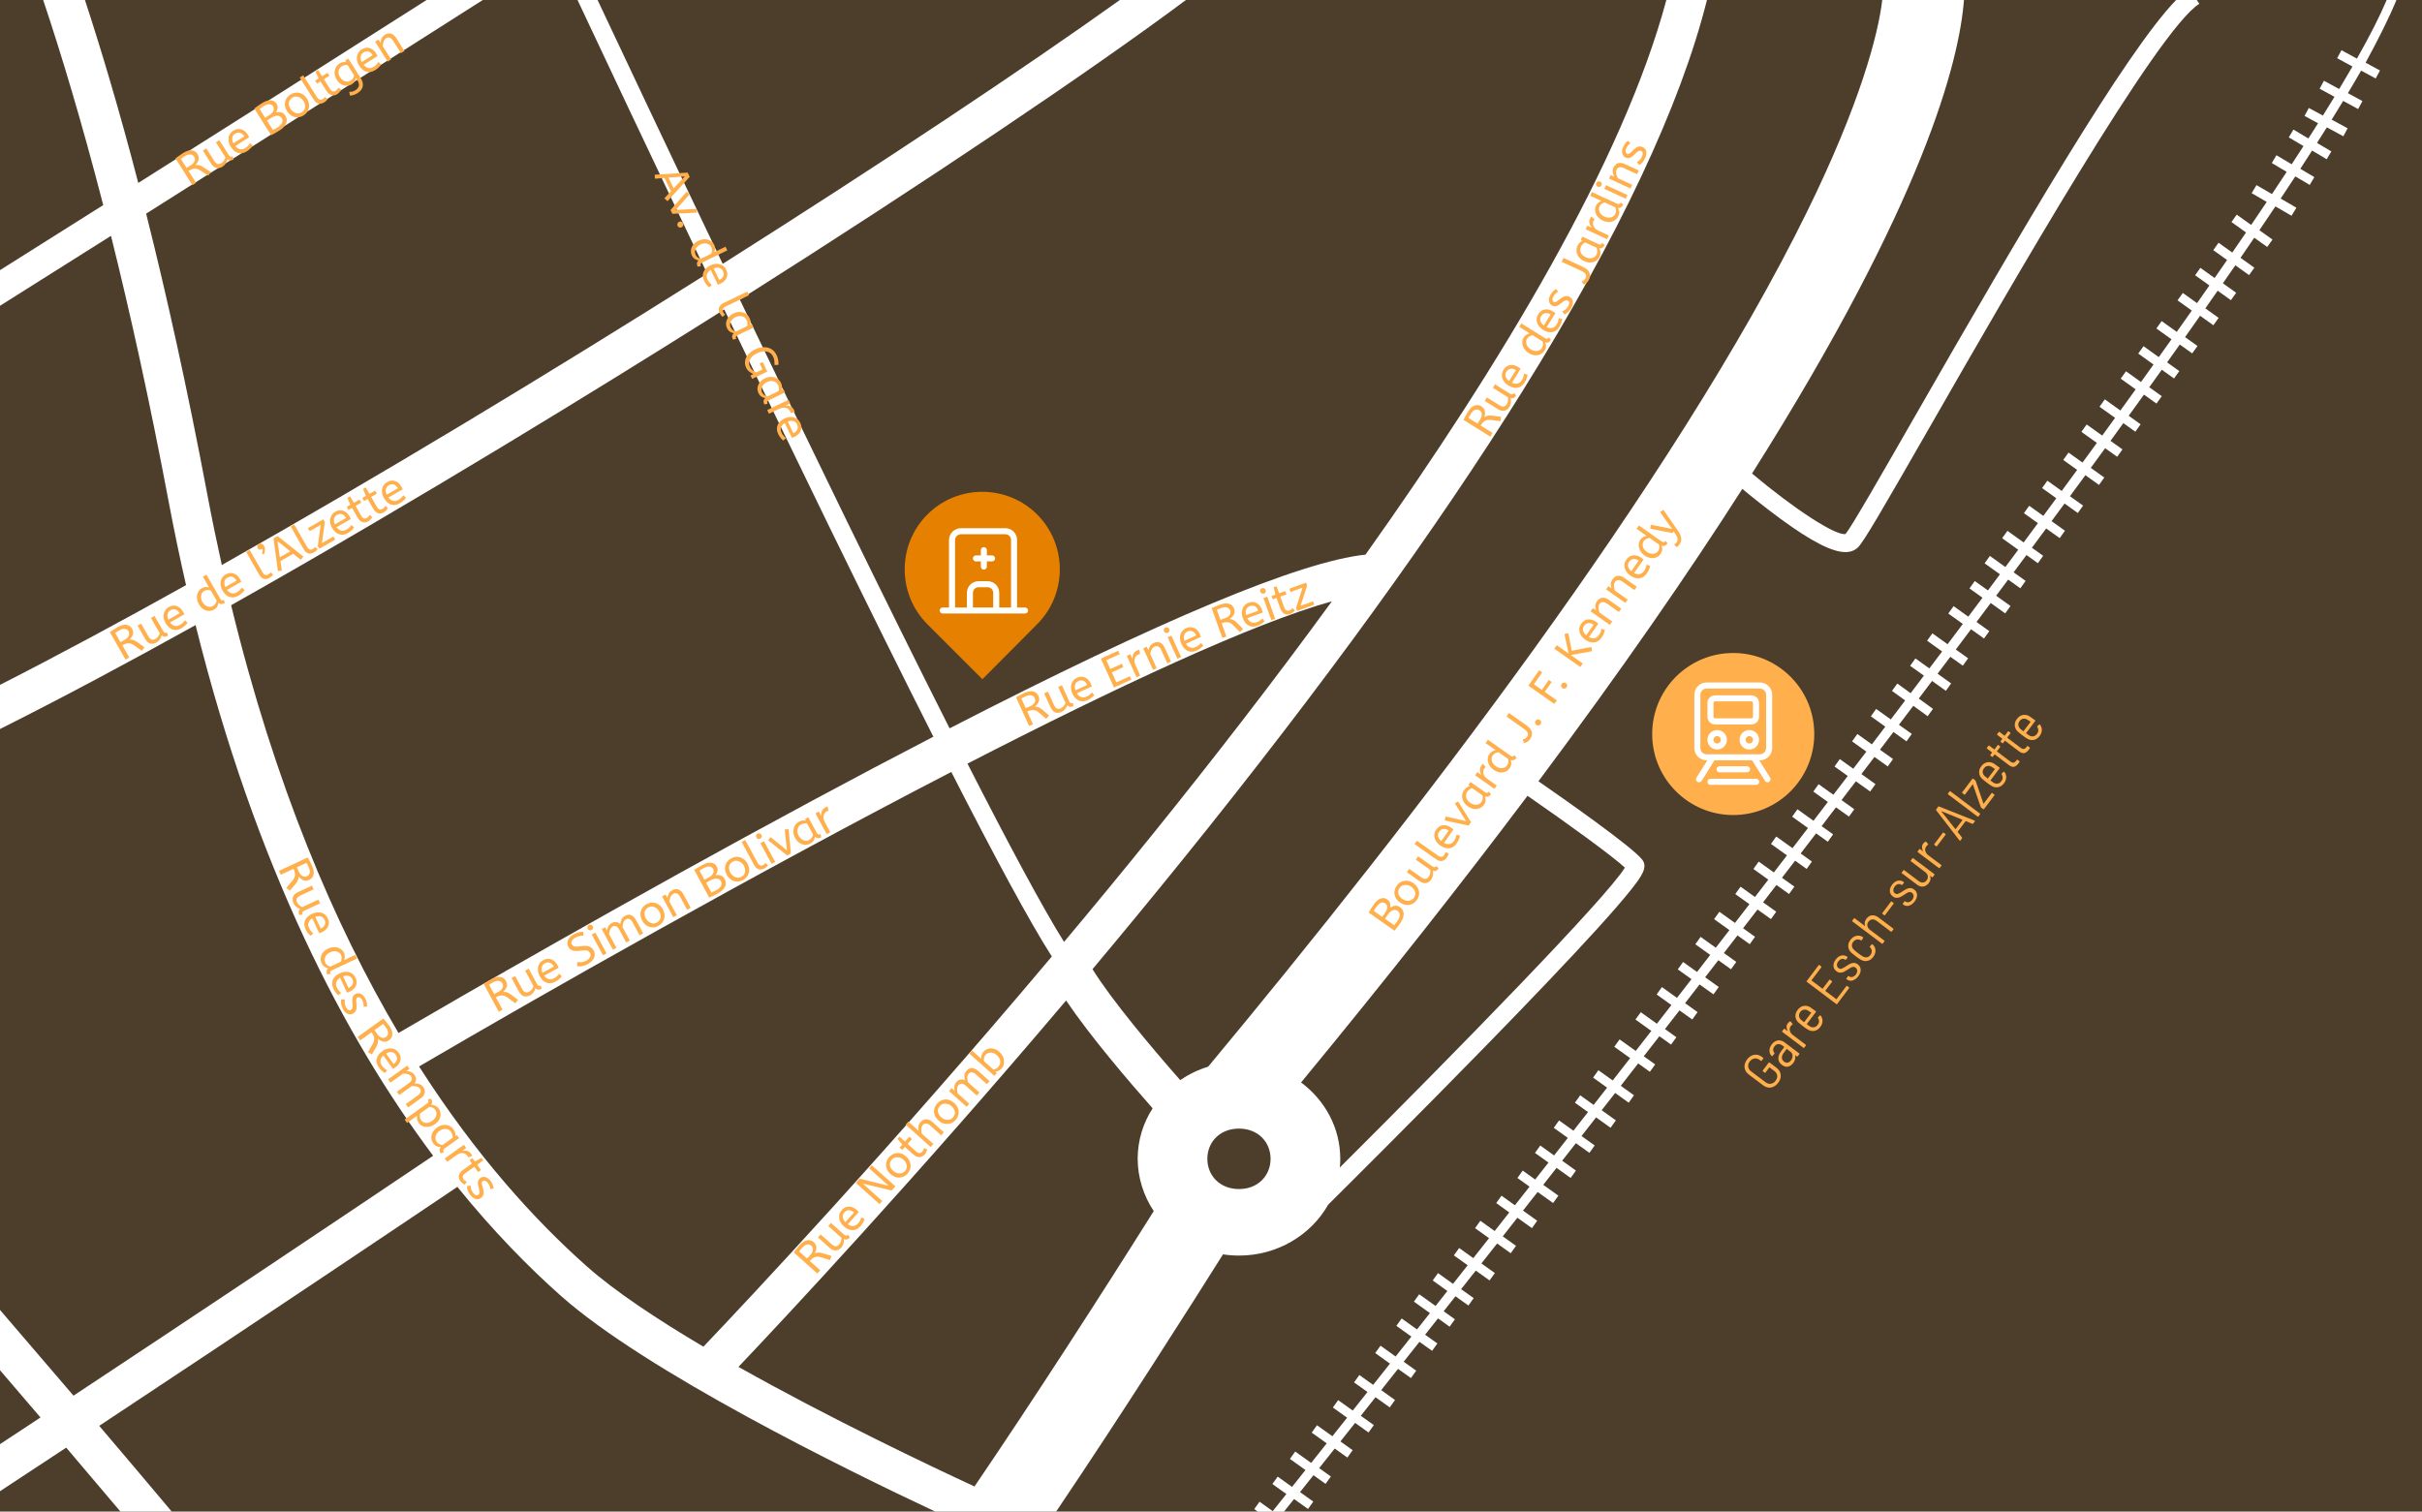 <?xml version="1.0" encoding="UTF-8"?>
<svg id="Carte_Esch" data-name="Carte Esch" xmlns="http://www.w3.org/2000/svg" viewBox="0 0 801 500">
  <rect x="0" y="0" width="801" height="500" fill="#333333" stroke="none"/>
  <defs>
    <style>
      .cls-1 {
        fill: none;
      }

      .cls-2 {
        fill: #e58000;
      }

      .cls-3 {
        fill: #ffb04d;
      }

      .cls-4 {
        fill: #fff;
      }

      .cls-5 {
        opacity: .15;
      }
    </style>
  </defs>
  <g id="Rectangle_384" data-name="Rectangle 384" class="cls-5">
    <rect class="cls-2" width="801" height="500"/>
  </g>
  <g>
    <path class="cls-1" d="m68.54,163.42c1.52,8.04,3.13,15.86,4.82,23.48,52.05-29.42,108.72-63.71,160.52-96.39C214.26,49.46,198.07,15.06,191,0h-31.32c-21.57,13.75-62.58,39.85-111.34,70.67,6.6,26.26,13.48,57.04,20.21,92.75Z"/>
    <path class="cls-1" d="m141.08,0H28.09c5.32,16.21,11.33,36.26,17.64,60.51C79.61,39.1,112.14,18.45,141.08,0Z"/>
    <path class="cls-1" d="m370.35,0h-172.72c7.48,15.9,22.89,48.59,41.38,87.27C291.64,53.96,338.81,22.57,370.35,0Z"/>
    <path class="cls-1" d="m314.05,240.93c69.71-35.88,115.85-55.16,137.55-57.46C496.59,120.15,536.91,53.02,551.09,0h-158.88c-31.25,23.3-85.27,59.69-147.53,99.11,22.19,46.32,47.88,99.28,69.37,141.81Z"/>
    <path class="cls-1" d="m610.37,176.65c1.99-2.39,12.28-20.35,23.17-39.33C668.22,76.8,703.12,17,719.69,0h-70.17c-1.56,20.07-12.99,66.26-70.08,156.63,13.87,11.68,27.61,20.66,30.93,20.01Z"/>
    <path class="cls-1" d="m391.74,283.6c-10.24,12.69-20.43,25.06-30.42,36.98,6.32,10.19,19.53,25.93,29.01,36.69,2.79-1.91,5.9-3.42,9.24-4.44,66.8-80.32,154.14-193.25,198.18-283.05C615.07,34.47,621.17,11.49,622.49,0h-57.97c-8.77,35-29.23,78.42-60.99,129.36-28.47,45.67-66.09,97.56-111.8,154.25Z"/>
    <path class="cls-1" d="m185.54,428.69c-10.79-9.57-22.44-21.45-34.29-36.09-18.15,12.21-66.78,44.87-118.44,79.04,8.5,9.99,16.52,19.47,23.98,28.36h252.49c-29.96-14.07-95.49-46.27-123.74-71.31Z"/>
    <path class="cls-1" d="m381.68,275.37c18.99-23.55,39.17-49.52,58.81-76.47-26.09,7.25-71.41,28.43-120.52,53.69,13.45,26.35,24.8,47.58,31.94,58.98,9.78-11.68,19.75-23.79,29.77-36.2Z"/>
    <path class="cls-1" d="m0,453.24v24.46c4.42-2.91,8.89-5.85,13.39-8.82C9.03,463.77,4.55,458.55,0,453.24Z"/>
    <path class="cls-1" d="m143.25,382.31c-29.17-38.99-58.61-95.24-78.57-175.54C42.61,219.05,20.64,230.81,0,241.15v192.15c8.37,9.74,16.51,19.23,24.31,28.36,40.4-26.7,82.71-54.97,118.94-79.35Z"/>
    <path class="cls-1" d="m55.76,165.83c-6.31-33.5-12.79-62.68-19.05-87.82C24.81,85.52,12.52,93.27,0,101.14v125.4c19.07-9.71,39.82-20.87,61.53-33-2.04-8.95-3.97-18.19-5.77-27.72Z"/>
    <path class="cls-1" d="m194.16,418.96c9.28,8.22,23.12,17.42,38.48,26.5,13.81-14.49,61.15-64.79,115.23-129.07-7.22-11.21-19.1-33.35-33.25-61.04-64.75,33.5-135.04,73.39-176.01,97.41,18.87,29.57,38.35,50.95,55.56,66.2Z"/>
    <path class="cls-1" d="m308.69,243.69c-21.47-42.46-47.02-95.14-69.15-141.33-2.5,1.58-5,3.16-7.52,4.74-31.96,20.09-93.24,57.97-155.57,93.09,14.53,59.8,34.34,105.99,55.35,141.5,19.4-11.33,76.12-44.19,136.63-76.73,14.17-7.62,27.59-14.71,40.26-21.27Z"/>
    <path class="cls-1" d="m443.25,383.32c0,.97-.05,1.93-.14,2.87,37.46-37.31,88.25-89.25,94.27-99.19-4.15-3.86-18.77-14.48-32.2-23.76-21.61,28.74-46.42,60.28-74.89,94.83,7.88,5.86,12.96,15,12.96,25.26Z"/>
    <path class="cls-1" d="m244.23,452.14c30.37,17.1,63.47,32.81,78.06,39.56,19.27-28.34,41.81-63.27,59.29-91.1-3.36-4.99-5.32-10.91-5.32-17.28s1.81-11.85,4.95-16.72c-7.94-8.96-20.63-23.8-28.61-35.65-49.57,58.57-92.68,104.66-108.36,121.19Z"/>
    <path class="cls-1" d="m409.75,393.32c6.34,0,10.45-4.49,10.45-10s-4.11-10-10.45-10-10.46,4.49-10.46,10,4.12,10,10.46,10Z"/>
    <path class="cls-4" d="m32.82,471.64c51.65-34.16,100.29-66.82,118.44-79.04,11.85,14.64,23.5,26.52,34.29,36.09,28.25,25.04,93.78,57.24,123.74,71.31h40c22.25-33,45.4-69.54,55.18-85.08,1.72.26,3.49.4,5.29.4,12.73,0,23.82-6.82,29.49-16.83,6.46-6.41,29.6-29.41,52.19-52.57,15.56-15.95,27.83-28.85,36.46-38.34,5.16-5.67,9.07-10.19,11.63-13.43,3.39-4.28,5.47-7.28,3.63-9.73-3.18-4.24-26.78-20.73-34.37-25.99,27.42-36.69,49.56-68.76,67.43-96.72,3.26,2.71,7.9,6.45,12.8,10.03,10.11,7.38,16.88,10.88,21.3,10.88,1.71,0,3.06-.52,4.13-1.55,1.91-1.84,7.84-12.06,24.31-40.78,26.14-45.59,74.79-130.46,88.59-139.03L726.54,0h-6.85c-16.57,17-51.47,76.8-86.16,137.31-10.88,18.99-21.18,36.94-23.17,39.33-3.31.65-17.06-8.34-30.93-20.01C636.53,66.26,647.96,20.07,649.52,0h-27.03c-1.32,11.49-7.43,34.47-24.75,69.79-44.04,89.8-131.38,202.72-198.18,283.05-3.34,1.02-6.44,2.53-9.24,4.44-9.48-10.76-22.69-26.5-29.01-36.69,9.99-11.92,20.18-24.29,30.42-36.98,45.71-56.68,83.33-108.58,111.8-154.25C535.29,78.42,555.75,35,564.52,0h-13.43c-14.18,53.02-54.5,120.15-99.49,183.46-21.7,2.3-67.83,21.58-137.55,57.46-21.49-42.53-47.18-95.49-69.37-141.81C306.94,59.69,360.96,23.3,392.21,0h-21.86c-31.55,22.57-78.71,53.96-131.34,87.27C220.52,48.59,205.11,15.9,197.63,0h-6.63c7.07,15.06,23.26,49.46,42.88,90.51-51.79,32.68-108.47,66.97-160.52,96.39-1.69-7.62-3.31-15.43-4.82-23.48-6.73-35.71-13.6-66.49-20.21-92.75C97.1,39.85,138.1,13.75,159.67,0h-18.59c-28.95,18.45-61.47,39.1-95.35,60.51C39.42,36.26,33.41,16.21,28.09,0h-13.81c5.86,17.52,12.68,39.98,19.86,67.84C22.85,74.96,11.44,82.15,0,89.36v11.79c12.52-7.88,24.81-15.62,36.71-23.14,6.26,25.14,12.74,54.32,19.05,87.82,1.8,9.53,3.72,18.77,5.77,27.72C39.82,205.67,19.07,216.83,0,226.54v14.61c20.64-10.35,42.61-22.11,64.68-34.38,19.96,80.3,49.41,136.55,78.57,175.54-36.23,24.38-78.54,52.65-118.94,79.35C16.51,452.53,8.37,443.04,0,433.3v19.94c4.55,5.31,9.03,10.53,13.39,15.64C8.89,471.85,4.42,474.79,0,477.7v15.57c7.27-4.78,14.6-9.6,21.9-14.42,6.25,7.34,12.23,14.39,17.93,21.15h16.96c-7.46-8.89-15.48-18.38-23.98-28.36Zm472.36-208.4c13.43,9.28,28.05,19.9,32.2,23.76-6.02,9.94-56.81,61.89-94.27,99.19.09-.95.14-1.9.14-2.87,0-10.26-5.08-19.4-12.96-25.26,28.47-34.55,53.28-66.08,74.89-94.83Zm-95.43,110.08c6.34,0,10.45,4.49,10.45,10s-4.11,10-10.45,10-10.46-4.49-10.46-10,4.12-10,10.46-10Zm-28.55-6.72c-3.14,4.87-4.95,10.6-4.95,16.72s1.96,12.29,5.32,17.28c-17.48,27.84-40.02,62.77-59.29,91.1-14.58-6.75-47.69-22.46-78.06-39.56,15.69-16.53,58.79-62.62,108.36-121.19,7.99,11.85,20.68,26.68,28.61,35.65Zm59.28-167.7c-19.64,26.95-39.82,52.92-58.81,76.47-10.01,12.42-19.99,24.53-29.77,36.2-7.14-11.4-18.49-32.64-31.94-58.98,49.11-25.26,94.43-46.44,120.52-53.69Zm-364.04,1.29c62.34-35.11,123.61-73,155.57-93.09,2.52-1.58,5.03-3.16,7.52-4.74,22.13,46.19,47.68,98.87,69.15,141.33-12.67,6.56-26.09,13.65-40.26,21.27-60.51,32.54-117.23,65.4-136.63,76.73-21.02-35.51-40.83-81.71-55.35-141.5Zm62.16,152.57c40.97-24.01,111.26-63.9,176.01-97.41,14.15,27.69,26.03,49.83,33.25,61.04-54.08,64.28-101.42,114.58-115.23,129.07-15.35-9.08-29.2-18.28-38.48-26.5-17.21-15.25-36.68-36.63-55.56-66.2Z"/>
    <path class="cls-4" d="m428.06,495.91l4.52,3.23,1.75-2.44-4.39-3.14c1.46-1.83,2.94-3.69,4.45-5.58l4,2.86,1.75-2.44-3.87-2.77c1.69-2.13,3.41-4.28,5.15-6.48l4.18,2.99,1.75-2.44-4.05-2.9c1.61-2.02,3.23-4.06,4.87-6.13l4.43,3.17,1.75-2.44-4.31-3.08c1.6-2.02,3.23-4.07,4.87-6.14l4.7,3.36,1.75-2.44-4.57-3.27c1.84-2.32,3.7-4.66,5.57-7.03l4.26,3.04,1.75-2.44-4.14-2.96c1.72-2.17,3.46-4.37,5.21-6.59l4.18,2.99,1.75-2.44-4.06-2.9c1.41-1.79,2.84-3.59,4.27-5.4l3.84,2.75,1.75-2.44-3.72-2.67c1.3-1.64,2.6-3.29,3.91-4.95l4.27,3.06,1.75-2.44-4.16-2.97c1.61-2.04,3.22-4.09,4.85-6.15l4.56,3.26,1.75-2.44-4.45-3.18c1.72-2.19,3.45-4.39,5.2-6.6l4.5,3.22,1.75-2.44-4.39-3.14c1.61-2.04,3.22-4.09,4.84-6.16l4.81,3.44,1.75-2.44-4.7-3.36c1.61-2.04,3.22-4.1,4.84-6.16l5.11,3.66,1.75-2.44-5.01-3.58c1.46-1.86,2.93-3.73,4.4-5.61l4.66,3.33,1.75-2.44-4.55-3.26c1.51-1.93,3.02-3.86,4.54-5.8l4.47,3.2,1.75-2.44-4.36-3.12c1.6-2.05,3.21-4.1,4.82-6.17l4.79,3.43,1.75-2.44-4.69-3.36c1.48-1.9,2.97-3.8,4.46-5.71l4.48,3.21,1.75-2.44-4.38-3.14c1.92-2.46,3.84-4.92,5.76-7.4l3.87,2.77,1.75-2.44-3.77-2.7c1.72-2.2,3.44-4.41,5.16-6.63l3.87,2.77,1.75-2.44-3.77-2.7c1.6-2.06,3.2-4.12,4.8-6.18l4.23,3.02,1.75-2.44-4.13-2.96c1.6-2.06,3.2-4.12,4.8-6.19l4.59,3.28,1.75-2.44-4.5-3.22c1.45-1.88,2.91-3.76,4.36-5.64l4.19,3,1.75-2.44-4.1-2.93c1.5-1.94,3-3.88,4.5-5.83l4.05,2.9,1.75-2.44-3.96-2.83c.85-1.1,1.7-2.2,2.55-3.31.75-.97,1.48-1.93,2.23-2.89l4.44,3.17,1.75-2.44-4.35-3.11c1.48-1.92,2.95-3.84,4.42-5.74l4.18,2.99,1.75-2.44-4.1-2.93c1.46-1.89,2.9-3.78,4.34-5.65l3.81,2.73,1.75-2.44-3.73-2.67c1.71-2.23,3.42-4.45,5.11-6.66l3.88,2.77,1.75-2.44-3.8-2.72c1.6-2.09,3.18-4.15,4.75-6.22l4.3,3.07,1.75-2.44-4.22-3.02c1.59-2.08,3.18-4.16,4.75-6.22l4.73,3.38,1.75-2.44-4.65-3.33c1.45-1.9,2.89-3.79,4.32-5.67l4.39,3.14,1.75-2.44-4.32-3.09c1.49-1.96,2.98-3.92,4.45-5.86l4.32,3.09,1.75-2.44-4.25-3.04c1.59-2.1,3.17-4.19,4.75-6.27l4.75,3.44,1.76-2.43-4.7-3.41c1.48-1.95,2.94-3.89,4.4-5.82l4.56,3.26,1.75-2.44-4.49-3.22c1.41-1.88,2.82-3.75,4.22-5.6l4.13,2.95,1.75-2.44-4.07-2.91c1.69-2.25,3.38-4.49,5.04-6.71l4.29,3.07,1.75-2.44-4.23-3.03c1.58-2.1,3.14-4.19,4.69-6.27l4.8,3.43,1.75-2.44-4.75-3.4c1.34-1.79,2.67-3.57,3.98-5.34l4.02,2.88,1.75-2.44-3.97-2.84c1.43-1.92,2.85-3.83,4.25-5.72l3.78,2.7,1.75-2.44-3.74-2.67c1.59-2.14,3.17-4.27,4.73-6.38l4.46,3.19,1.75-2.44-4.43-3.17c1.45-1.96,2.88-3.9,4.3-5.83l4.38,3.14,1.75-2.44-4.35-3.11c1.72-2.34,3.43-4.67,5.11-6.96l4.5,3.22,1.75-2.44-4.47-3.2c1.6-2.19,3.18-4.36,4.75-6.51l3.98,2.84,1.75-2.44-3.96-2.83c1.43-1.97,2.85-3.93,4.25-5.86l3.96,2.83,1.75-2.44-3.94-2.82c1.71-2.36,3.39-4.7,5.05-7l4.14,2.96,1.75-2.44-4.14-2.96c1.4-1.95,2.78-3.88,4.15-5.79l4.04,2.89,1.75-2.44-4.04-2.89c1.42-1.99,2.82-3.96,4.2-5.9l4.1,2.93,1.75-2.44-4.11-2.94c1.69-2.38,3.35-4.74,4.98-7.06l4.38,3.14,1.75-2.44-4.4-3.15c1.38-1.97,2.74-3.92,4.08-5.84l4.37,3.13,1.75-2.44-4.4-3.15c1.4-2.02,2.77-3.99,4.12-5.95l4.54,3.25,1.75-2.44-4.58-3.28c1.55-2.26,3.06-4.47,4.55-6.65l4.28,3.06,1.75-2.44-4.34-3.1c1.82-2.68,3.59-5.3,5.31-7.87l5.33,3.09,1.61-2.66-5.21-3.03c1.67-2.5,3.28-4.94,4.85-7.33l4.76,2.82,1.53-2.58-4.64-2.76c1.34-2.05,2.64-4.06,3.9-6.03l4.83,2.87,1.53-2.58-4.74-2.82c1.11-1.75,2.21-3.47,3.26-5.14l5.45,2.94,1.42-2.64-5.28-2.85c1.32-2.13,2.59-4.19,3.81-6.2l4.94,2.69,1.43-2.64-4.82-2.62c1.55-2.59,3.02-5.08,4.38-7.46l4.81,2.61,1.43-2.64-4.75-2.59C786.83,12.46,790.3,5.52,792.54,0h-3.23c-2.23,5.31-5.54,11.82-9.83,19.39l-5.11-2.78-1.43,2.64,5.06,2.75c-1.38,2.39-2.84,4.87-4.39,7.45l-5.03-2.74-1.43,2.64,4.91,2.67c-1.23,2.02-2.5,4.08-3.83,6.2l-4.66-2.51-1.42,2.64,4.48,2.42c-1.04,1.65-2.11,3.33-3.2,5.03l-4.95-2.94-1.53,2.58,4.86,2.88c-1.27,1.97-2.57,3.98-3.91,6.02l-5.04-2.99-1.53,2.58,4.92,2.92c-1.58,2.4-3.2,4.85-4.87,7.35l-5.11-2.97-1.61,2.66,4.99,2.9c-1.68,2.5-3.39,5.04-5.15,7.62l-4.77-3.41-1.75,2.44,4.83,3.46c-1.49,2.19-3.01,4.4-4.56,6.64l-4.53-3.24-1.75,2.44,4.57,3.27c-1.36,1.96-2.73,3.95-4.13,5.95l-4.7-3.36-1.75,2.44,4.73,3.39c-1.35,1.93-2.71,3.88-4.09,5.84l-4.7-3.36-1.75,2.44,4.72,3.38c-1.64,2.33-3.3,4.68-4.98,7.05l-4.99-3.57-1.75,2.44,5,3.58c-1.39,1.95-2.79,3.92-4.2,5.9l-5.05-3.62-1.75,2.44,5.06,3.62c-1.37,1.92-2.76,3.85-4.15,5.79l-4.96-3.55-1.75,2.44,4.95,3.54c-1.67,2.32-3.35,4.65-5.05,7l-5.15-3.69-1.75,2.44,5.14,3.68c-1.41,1.94-2.83,3.9-4.25,5.86l-5.14-3.68-1.75,2.44,5.12,3.66c-1.57,2.16-3.15,4.33-4.75,6.51l-4.62-3.31-1.75,2.44,4.6,3.29c-1.69,2.31-3.39,4.63-5.11,6.96l-4.74-3.39-1.75,2.44,4.71,3.37c-1.42,1.94-2.86,3.88-4.3,5.83l-4.67-3.34-1.75,2.44,4.63,3.31c-1.57,2.12-3.14,4.25-4.72,6.38l-5.36-3.84-1.75,2.44,5.32,3.81c-1.41,1.9-2.83,3.81-4.25,5.72l-5.12-3.67-1.75,2.44,5.08,3.63c-1.32,1.78-2.65,3.56-3.98,5.34l-4.35-3.11-1.75,2.44,4.3,3.08c-1.56,2.08-3.12,4.17-4.69,6.27l-4.87-3.48-1.75,2.44,4.81,3.44c-1.67,2.23-3.35,4.47-5.04,6.71l-5.03-3.6-1.75,2.44,4.97,3.56c-1.4,1.86-2.81,3.73-4.22,5.6l-4.61-3.3-1.75,2.44,4.55,3.25c-1.46,1.93-2.92,3.87-4.38,5.81l-4.41-3.19-1.76,2.43,4.36,3.16c-1.58,2.09-3.17,4.18-4.75,6.28l-4.85-3.47-1.75,2.44,4.78,3.42c-1.48,1.95-2.96,3.91-4.45,5.86l-4.79-3.43-1.75,2.44,4.72,3.38c-1.44,1.89-2.88,3.78-4.32,5.67l-4.46-3.19-1.75,2.44,4.38,3.14c-1.58,2.07-3.16,4.15-4.75,6.22l-4.89-3.5-1.75,2.44,4.81,3.44c-1.58,2.07-3.17,4.15-4.75,6.22l-5.31-3.8-1.75,2.44,5.23,3.75c-1.7,2.22-3.4,4.44-5.11,6.67l-5.38-3.85-1.75,2.44,5.3,3.79c-1.45,1.89-2.89,3.77-4.34,5.65l-5.01-3.59-1.75,2.44,4.93,3.53c-1.47,1.92-2.95,3.83-4.42,5.74l-4.76-3.41-1.75,2.44,4.68,3.35c-1.59,2.07-3.19,4.14-4.78,6.2l-5.15-3.69-1.75,2.44,5.06,3.62c-1.5,1.94-3,3.89-4.5,5.83l-5.02-3.59-1.75,2.44,4.93,3.53c-1.46,1.88-2.91,3.76-4.36,5.64l-4.62-3.3-1.75,2.44,4.53,3.24c-1.6,2.07-3.2,4.13-4.8,6.19l-4.98-3.57-1.75,2.44,4.89,3.5c-1.6,2.07-3.2,4.13-4.8,6.18l-5.34-3.82-1.75,2.44,5.25,3.75c-1.72,2.22-3.44,4.43-5.16,6.63l-5.34-3.82-1.75,2.44,5.24,3.75c-1.93,2.47-3.85,4.94-5.76,7.4l-4.74-3.39-1.75,2.44,4.63,3.32c-1.49,1.91-2.98,3.81-4.46,5.71l-4.43-3.17-1.75,2.44,4.33,3.1c-1.61,2.06-3.22,4.12-4.82,6.17l-4.76-3.4-1.75,2.44,4.65,3.33c-1.52,1.94-3.03,3.87-4.54,5.8l-4.57-3.27-1.75,2.44,4.46,3.19c-1.47,1.88-2.94,3.75-4.4,5.61l-4.12-2.95-1.75,2.44,4.01,2.87c-1.62,2.06-3.23,4.12-4.84,6.16l-4.43-3.17-1.75,2.44,4.32,3.09c-1.62,2.06-3.23,4.12-4.84,6.16l-4.73-3.39-1.75,2.44,4.62,3.31c-1.74,2.21-3.48,4.42-5.2,6.6l-4.68-3.35-1.75,2.44,4.57,3.27c-1.63,2.06-3.24,4.12-4.85,6.15l-4.97-3.56-1.75,2.44,4.86,3.48c-1.31,1.66-2.61,3.31-3.91,4.95l-5.41-3.87-1.75,2.44,5.29,3.79c-1.43,1.82-2.86,3.62-4.27,5.41l-5.07-3.63-1.75,2.44,4.96,3.55c-1.75,2.22-3.49,4.41-5.21,6.59l-5-3.58-1.75,2.44,4.88,3.49c-1.88,2.37-3.73,4.71-5.57,7.03l-4.56-3.26-1.75,2.44,4.44,3.18c-1.64,2.07-3.26,4.11-4.87,6.14l-4.83-3.45-1.75,2.44,4.71,3.37c-1.64,2.07-3.27,4.12-4.87,6.13l-5.09-3.64-1.75,2.44,4.97,3.55c-1.74,2.19-3.46,4.35-5.15,6.48l-5.27-3.77-1.75,2.44,5.14,3.68c-1.5,1.89-2.98,3.75-4.44,5.58l-4.75-3.4-1.75,2.44,4.63,3.31c-1.53,1.93-3.04,3.81-4.52,5.67l-4.36-3.12-1.75,2.44,1.2.86h8.62c1.08-1.35,2.16-2.7,3.26-4.09Z"/>
  </g>
  <g>
    <path class="cls-3" d="m585.74,359.74c-.91.15-1.79-.09-2.63-.73l-4.72-3.55c-.84-.63-1.32-1.41-1.43-2.33-.11-.91.17-1.81.83-2.68.43-.58.93-.99,1.49-1.26.56-.26,1.13-.36,1.73-.3.6.07,1.16.3,1.7.71l.4.3c.1.07.11.16.04.25l-.55.73c-.07.1-.16.11-.25.03l-.4-.3c-.55-.41-1.12-.57-1.72-.48-.6.09-1.11.42-1.54.98s-.6,1.15-.52,1.75c.08.6.4,1.12.97,1.54l4.77,3.6c.56.42,1.14.58,1.75.49.61-.09,1.12-.42,1.55-.98.43-.56.61-1.14.54-1.73s-.38-1.09-.94-1.51l-1.57-1.18s-.07-.02-.1.01l-1.27,1.68c-.07.1-.16.11-.25.04l-.6-.46c-.1-.07-.11-.16-.04-.25l1.97-2.62c.07-.1.16-.11.25-.04l2.24,1.69c.87.66,1.36,1.44,1.47,2.35s-.17,1.81-.83,2.69c-.66.87-1.44,1.38-2.35,1.53Z"/>
    <path class="cls-3" d="m587.95,344.14c.77-.1,1.52.12,2.25.67l4.83,3.64c.1.07.11.16.04.25l-.55.73c-.07.1-.16.11-.25.04l-.52-.39s-.04-.02-.06-.01c-.02,0-.03.03-.02.06.11.41.11.83,0,1.26-.11.43-.32.84-.62,1.24-.46.6-1.01,1-1.65,1.18-.65.18-1.34,0-2.08-.56-.77-.58-1.16-1.26-1.19-2.06-.02-.79.28-1.62.93-2.47l1.01-1.34s.02-.07-.01-.1l-.55-.41c-.49-.37-.97-.54-1.43-.5s-.88.29-1.24.77c-.28.37-.42.76-.42,1.15,0,.39.13.72.4,1,.08.08.08.16,0,.26l-.64.76s-.08.07-.12.08c-.05,0-.09-.02-.12-.05-.51-.49-.76-1.08-.75-1.8,0-.71.26-1.4.76-2.07.58-.77,1.25-1.2,2.02-1.31Zm4.88,5.08c0-.55-.23-1-.71-1.35l-1.16-.88s-.07-.02-.1.01l-.95,1.27c-.41.55-.61,1.08-.6,1.59,0,.52.25.95.72,1.31.42.32.83.43,1.22.34.39-.09.74-.34,1.05-.74.36-.48.54-.99.54-1.54Z"/>
    <path class="cls-3" d="m591.98,337.86c.08-.04.15-.03.23.06l.62.74c.09.08.07.16-.04.24-.18.1-.34.25-.48.43l-.12.18c-.31.43-.39.92-.24,1.46.14.54.47,1.01.98,1.39l4.27,3.22c.1.07.11.16.04.25l-.55.73c-.07.1-.16.11-.25.04l-6.99-5.26c-.1-.07-.11-.16-.04-.25l.55-.73c.07-.1.16-.11.25-.04l.94.7s.05.03.06.01c.01-.01,0-.03,0-.06-.24-.44-.36-.87-.36-1.3,0-.43.14-.83.42-1.2.22-.29.46-.49.72-.6Z"/>
    <path class="cls-3" d="m601.58,337.85c.01-.4-.1-.78-.33-1.14-.06-.09-.06-.18.03-.25l.63-.56s.09-.05.13-.04.08.04.11.07c.41.57.61,1.18.59,1.84-.02.66-.26,1.3-.72,1.91-.53.7-1.14,1.13-1.84,1.29-.7.16-1.41.06-2.12-.31-.27-.14-.57-.33-.9-.57-.33-.24-.61-.44-.82-.6-.22-.16-.37-.28-.45-.34-.49-.37-.87-.69-1.15-.96-.58-.56-.9-1.22-.95-1.97-.05-.75.19-1.47.71-2.16.56-.74,1.22-1.18,1.99-1.32.77-.14,1.52.02,2.25.48.34.21.93.63,1.77,1.27.1.07.11.16.04.25l-2.99,3.97s-.02.07.01.1c.3.22.63.46,1.01.72.45.26.91.35,1.37.26.47-.09.87-.36,1.2-.8.28-.36.42-.75.43-1.15Zm-6.6-1.77c.05.46.26.88.63,1.23.39.32.72.59.98.79.04.03.07.02.1-.01l2.29-3.03s.03-.07-.01-.1c-.28-.21-.62-.44-1.04-.69-.45-.26-.9-.36-1.37-.28-.46.08-.86.33-1.17.75-.32.43-.46.88-.41,1.34Z"/>
    <path class="cls-3" d="m602.37,319.93l-3.25,4.31s-.02.07.01.1l3.57,2.69s.07.02.1-.01l2.19-2.9c.07-.1.16-.11.25-.04l.6.46c.1.07.11.16.04.25l-2.19,2.9s-.02.07.01.1l3.59,2.71s.07.02.1-.01l3.25-4.31c.07-.1.16-.11.25-.03l.6.45c.1.07.11.16.04.25l-3.95,5.25c-.07.1-.16.11-.25.04l-9.78-7.37c-.1-.07-.11-.16-.04-.25l3.95-5.25c.07-.1.16-.11.25-.04l.6.46c.1.07.11.16.04.25Z"/>
    <path class="cls-3" d="m612.7,324.33c-.69.18-1.32.07-1.88-.35l-.13-.1c-.1-.07-.11-.16-.04-.25l.53-.71c.07-.1.16-.11.25-.04l.1.08c.31.23.68.3,1.11.19.43-.1.81-.37,1.13-.8.32-.42.46-.84.44-1.27s-.21-.76-.54-1.02c-.24-.18-.5-.26-.77-.24-.27.02-.53.1-.79.24-.26.14-.59.35-.99.63-.49.33-.93.59-1.3.78-.38.18-.78.27-1.21.27-.43,0-.85-.16-1.28-.48-.61-.46-.94-1.04-.97-1.75-.03-.7.22-1.41.75-2.12.55-.73,1.18-1.17,1.88-1.32.7-.15,1.35-.01,1.93.43l.03.02c.1.07.11.16.04.25l-.5.66c-.07.1-.15.11-.25.04l-.06-.04c-.32-.25-.7-.32-1.11-.22-.41.1-.79.37-1.12.81-.31.41-.46.82-.44,1.23s.19.74.51.98c.33.25.68.32,1.05.19.37-.12.85-.39,1.45-.79.51-.35.95-.63,1.34-.82.38-.19.79-.29,1.23-.3.44-.01.87.15,1.3.47.61.46.94,1.05.97,1.77.03.72-.23,1.44-.79,2.18s-1.18,1.2-1.88,1.38Z"/>
    <path class="cls-3" d="m617.62,317.83c-.72.17-1.43.05-2.15-.33-.53-.31-1.11-.7-1.73-1.17-.49-.37-1.02-.81-1.59-1.33-.56-.56-.86-1.21-.89-1.96-.04-.75.2-1.46.71-2.14.51-.68,1.12-1.12,1.84-1.31s1.38-.12,1.98.22l.33.18.03.02s.06.06.07.11c0,.04,0,.08-.03.12l-.51.77c-.07.09-.15.11-.25.06-.09-.07-.15-.1-.18-.12-.37-.21-.78-.26-1.24-.15-.45.1-.83.36-1.14.77-.32.42-.45.87-.4,1.33.05.47.27.88.64,1.24.38.36.85.75,1.41,1.18.57.43,1.09.78,1.54,1.04.46.27.91.36,1.37.28.46-.08.84-.34,1.16-.76.32-.42.46-.86.44-1.33-.03-.46-.2-.84-.51-1.14l-.1-.1c-.09-.1-.1-.18-.01-.25l.6-.68c.08-.07.16-.08.23-.03l.06.04s.09.08.15.16c.52.49.78,1.11.8,1.85.02.74-.23,1.46-.75,2.15-.52.69-1.14,1.12-1.86,1.28Z"/>
    <path class="cls-3" d="m619.11,302.78c.72-.07,1.45.18,2.18.73l4.85,3.65c.1.07.11.16.04.25l-.55.73c-.07.1-.16.11-.25.04l-4.7-3.54c-.5-.38-.99-.54-1.48-.51-.49.04-.91.28-1.25.73-.34.45-.46.93-.37,1.43.1.5.4.94.91,1.32l4.67,3.52c.1.07.11.16.04.25l-.55.73c-.07.1-.16.11-.25.04l-9.78-7.37c-.1-.07-.11-.16-.04-.25l.55-.73c.07-.1.16-.11.25-.04l3.35,2.52s.04.02.06.01c.02,0,.03-.03.02-.06-.27-.79-.12-1.58.47-2.35.51-.67,1.12-1.04,1.84-1.11Z"/>
    <path class="cls-3" d="m623.16,302.74l-.6-.46c-.1-.07-.11-.16-.04-.25l2.84-3.77c.07-.1.16-.11.25-.04l.6.46c.1.07.11.16.04.25l-2.84,3.77c-.07.1-.16.11-.25.04Z"/>
    <path class="cls-3" d="m631.34,299.59c-.69.18-1.32.06-1.87-.35l-.13-.1c-.09-.07-.11-.16-.04-.25l.53-.71c.07-.1.16-.11.25-.04l.1.08c.31.23.68.29,1.11.19s.81-.37,1.13-.8c.32-.42.46-.84.44-1.27s-.21-.76-.54-1.02c-.24-.18-.49-.26-.77-.24-.27.02-.54.1-.79.24s-.59.35-.99.63c-.49.33-.93.59-1.3.77s-.78.27-1.21.27-.86-.16-1.28-.48c-.61-.46-.94-1.04-.97-1.75-.03-.7.21-1.41.75-2.12.55-.73,1.17-1.17,1.88-1.32.7-.15,1.35-.01,1.93.43l.03.02c.1.07.11.16.04.25l-.5.66c-.07.1-.16.11-.25.04l-.06-.04c-.32-.25-.7-.32-1.11-.22-.41.1-.79.37-1.12.81-.31.41-.46.82-.44,1.23.01.41.18.74.51.98.34.25.69.32,1.05.19.37-.12.85-.39,1.45-.79.51-.35.95-.63,1.34-.82.38-.19.79-.29,1.23-.3.44,0,.87.15,1.3.47.61.46.94,1.05.97,1.77.03.72-.23,1.44-.79,2.18-.55.74-1.18,1.2-1.88,1.38Z"/>
    <path class="cls-3" d="m631.92,284.65l.55-.73c.07-.1.16-.11.25-.04l6.99,5.26c.1.07.11.16.04.25l-.55.73c-.07.1-.16.11-.25.04l-.56-.42s-.05-.03-.06-.01c0,.01-.01.04,0,.07.29.75.15,1.51-.44,2.29-.49.65-1.08,1.04-1.78,1.16-.69.12-1.4-.09-2.13-.64l-4.99-3.76c-.1-.07-.11-.16-.04-.25l.55-.73c.07-.1.16-.11.25-.03l4.73,3.56c.51.38,1,.56,1.47.52.47-.04.88-.28,1.22-.73.35-.47.48-.95.38-1.45-.1-.5-.4-.93-.91-1.32l-4.67-3.52c-.1-.07-.11-.16-.04-.25Z"/>
    <path class="cls-3" d="m636.79,278.4c.08-.05.15-.03.23.06l.62.74c.09.08.07.16-.04.24-.18.1-.34.25-.48.43l-.12.18c-.31.43-.39.92-.25,1.46.15.55.47,1.01.98,1.39l4.27,3.22c.1.07.11.16.04.25l-.55.73c-.07.1-.16.11-.25.04l-6.99-5.26c-.1-.07-.11-.16-.04-.25l.55-.73c.07-.1.16-.11.25-.04l.93.7s.05.03.06.01c0-.01,0-.03,0-.06-.24-.44-.36-.87-.36-1.3,0-.43.14-.83.42-1.2.22-.29.46-.49.73-.6Z"/>
    <path class="cls-3" d="m640.34,279.93l-.6-.46c-.1-.07-.11-.16-.04-.25l2.84-3.77c.07-.1.16-.11.25-.04l.6.46c.1.07.11.16.04.25l-2.84,3.77c-.07.1-.16.11-.25.04Z"/>
    <path class="cls-3" d="m652.28,272.5l-2.15-.88s-.07,0-.1.04l-2.59,3.44s-.03.07-.01.1l1.44,1.83c.07.08.08.17.01.26l-.56.75s-.08.07-.12.08c-.05,0-.09-.02-.13-.07l-7.75-10.05c-.07-.08-.07-.17,0-.25l.69-.92c.06-.09.15-.11.25-.06l11.8,4.68.05.02c.08.06.08.13,0,.23l-.57.76c-.06.09-.15.11-.25.06Zm-5.56,1.77s.04-.01.06-.03l2.24-2.98s.02-.04.02-.07c0-.02-.01-.04-.03-.03l-6.93-2.83s-.04,0-.05,0c0,0,0,.03,0,.05l4.64,5.86s.02.02.04.02Z"/>
    <path class="cls-3" d="m654.04,270.13l-9.78-7.37c-.1-.07-.11-.16-.04-.25l.55-.73c.07-.1.16-.11.25-.04l9.78,7.37c.1.07.11.16.04.25l-.55.73c-.07.1-.15.11-.25.04Z"/>
    <path class="cls-3" d="m655.9,267.66l-.69-.52c-.08-.06-.12-.12-.14-.2l-2.59-7.47s-.02-.03-.04-.03c-.03,0-.05,0-.06.02l-2.51,3.33c-.07.1-.15.11-.25.04l-.65-.49c-.1-.07-.11-.16-.04-.25l3.37-4.47c.07-.1.16-.11.25-.04l.69.52c.08.06.12.12.14.2l2.57,7.5s.02.03.04.03c.03,0,.05,0,.06-.02l2.59-3.44c.07-.1.16-.11.25-.04l.65.49c.1.07.11.16.04.25l-3.42,4.54c-.07.1-.16.11-.25.04Z"/>
    <path class="cls-3" d="m662.32,257.24c.01-.4-.1-.78-.33-1.14-.06-.09-.05-.18.03-.25l.63-.56s.09-.05.13-.04c.04.01.08.04.12.08.41.57.61,1.18.59,1.84-.02.66-.26,1.3-.72,1.91-.53.7-1.14,1.13-1.84,1.29s-1.41.06-2.12-.31c-.27-.14-.57-.33-.9-.57-.33-.24-.61-.44-.82-.6-.21-.16-.37-.28-.45-.34-.49-.37-.87-.69-1.15-.96-.58-.56-.9-1.22-.95-1.97-.05-.75.18-1.47.71-2.16.55-.74,1.22-1.18,1.99-1.32.77-.14,1.52.02,2.25.48.34.21.93.63,1.77,1.27.1.07.11.16.04.25l-2.99,3.97s-.03.07.01.1c.3.22.63.46,1.01.72.45.26.91.35,1.37.26.47-.09.87-.36,1.2-.8.27-.36.42-.75.43-1.15Zm-6.6-1.77c.05.46.26.88.64,1.23.39.32.72.58.98.79.04.03.07.02.1-.01l2.29-3.03s.02-.07-.02-.1c-.28-.21-.62-.44-1.03-.69-.45-.26-.91-.36-1.37-.28-.46.08-.86.33-1.17.75-.33.43-.46.88-.42,1.34Z"/>
    <path class="cls-3" d="m661.47,247.11l-1.03,1.37s-.02.07.01.1l4.31,3.25c.45.34.83.49,1.14.44.31-.04.62-.26.91-.66l.19-.25c.07-.1.16-.11.25-.03l.6.45c.1.07.11.16.04.25l-.32.46c-.47.62-.95,1-1.45,1.14-.5.13-1.09-.06-1.78-.58l-4.63-3.49s-.07-.02-.1.02l-.54.72c-.07.1-.16.11-.25.03l-.52-.39c-.1-.07-.11-.16-.04-.25l.54-.72s.03-.07-.01-.1l-1.64-1.24c-.09-.07-.11-.16-.04-.25l.53-.7c.07-.1.16-.11.25-.04l1.64,1.24s.07.02.1-.01l1.03-1.37c.07-.1.16-.11.25-.04l.52.39c.1.07.11.16.04.25Z"/>
    <path class="cls-3" d="m664.88,242.58l-1.03,1.37s-.02.07.01.1l4.31,3.25c.45.34.83.49,1.14.44.31-.04.62-.26.91-.66l.18-.25c.07-.1.16-.11.25-.03l.6.45c.1.07.11.16.04.25l-.32.46c-.47.62-.95,1-1.45,1.14-.5.13-1.09-.06-1.79-.58l-4.63-3.49s-.07-.02-.1.02l-.54.72c-.07.1-.16.11-.25.03l-.52-.39c-.1-.07-.11-.16-.04-.25l.54-.72s.03-.07-.01-.1l-1.64-1.24c-.1-.07-.11-.16-.04-.25l.53-.7c.07-.1.16-.11.25-.04l1.64,1.24s.07.02.1-.01l1.03-1.37c.07-.1.16-.11.25-.04l.52.39c.1.07.11.16.04.25Z"/>
    <path class="cls-3" d="m674.1,241.6c.01-.4-.1-.78-.33-1.14-.06-.09-.05-.18.03-.25l.63-.56s.09-.06.13-.04c.04.01.08.04.12.08.41.57.61,1.18.59,1.84-.02.66-.26,1.3-.72,1.91-.53.7-1.14,1.13-1.84,1.29-.7.16-1.41.06-2.12-.31-.27-.14-.57-.33-.9-.57-.33-.24-.61-.44-.82-.6-.21-.16-.37-.28-.45-.34-.49-.37-.87-.69-1.15-.96-.58-.56-.9-1.21-.95-1.97-.05-.75.18-1.47.71-2.16.55-.74,1.22-1.18,1.99-1.32.77-.14,1.52.02,2.25.48.34.21.93.63,1.77,1.27.1.07.11.16.04.25l-2.99,3.97s-.03.07.01.1c.3.22.63.46,1.01.72.45.26.91.35,1.37.26s.87-.36,1.2-.8c.27-.36.42-.75.43-1.15Zm-6.6-1.77c.05.47.26.88.64,1.24.39.32.72.58.98.79.04.03.07.02.1-.01l2.29-3.03s.03-.07-.01-.1c-.28-.21-.62-.44-1.04-.69-.45-.26-.9-.36-1.37-.28-.46.08-.86.33-1.17.75-.33.43-.46.88-.42,1.34Z"/>
  </g>
  <g id="Path_696" data-name="Path 696">
    <path class="cls-2" d="m343,206.48c10-10,10-26.3,0-36.3s-26.3-10-36.3,0-10,26.3,0,36.3h0l18.2,18.2,18.1-18.2Z"/>
  </g>
  <g>
    <circle class="cls-3" cx="573.21" cy="242.8" r="26.8"/>
    <g>
      <path class="cls-4" d="m582.03,251.5h-17.62c-2.24,0-4.06-1.82-4.06-4.06v-17.63c0-2.24,1.82-4.06,4.06-4.06h17.62c2.24,0,4.06,1.82,4.06,4.06v17.63c0,2.24-1.82,4.06-4.06,4.06Zm-17.62-23.74c-1.14,0-2.06.92-2.06,2.06v17.63c0,1.13.92,2.06,2.06,2.06h17.62c1.14,0,2.06-.92,2.06-2.06v-17.63c0-1.14-.92-2.06-2.06-2.06h-17.62Z"/>
      <path class="cls-4" d="m567.89,247.93c-1.78,0-3.22-1.44-3.22-3.22s1.44-3.22,3.22-3.22,3.22,1.44,3.22,3.22-1.44,3.22-3.22,3.22Zm0-4.44c-.67,0-1.22.55-1.22,1.22s.55,1.22,1.22,1.22,1.22-.55,1.22-1.22-.55-1.22-1.22-1.22Z"/>
      <path class="cls-4" d="m578.53,247.93c-1.78,0-3.22-1.44-3.22-3.22s1.44-3.22,3.22-3.22,3.22,1.44,3.22,3.22-1.44,3.22-3.22,3.22Zm0-4.44c-.67,0-1.22.55-1.22,1.22s.55,1.22,1.22,1.22,1.22-.55,1.22-1.22-.55-1.22-1.22-1.22Z"/>
      <path class="cls-4" d="m579.22,239.63h-12.02c-1.39,0-2.52-1.13-2.52-2.52v-4.58c0-1.39,1.13-2.52,2.52-2.52h12.02c1.39,0,2.52,1.13,2.52,2.52v4.58c0,1.39-1.13,2.52-2.52,2.52Zm-12.02-7.63c-.29,0-.52.23-.52.52v4.58c0,.29.23.52.52.52h12.02c.29,0,.52-.23.52-.52v-4.58c0-.29-.23-.52-.52-.52h-12.02Z"/>
      <path class="cls-4" d="m561.91,258.76c-.18,0-.36-.05-.53-.15-.47-.29-.61-.91-.32-1.38l4.54-7.26c.29-.47.91-.61,1.38-.32.47.29.61.91.32,1.38l-4.54,7.26c-.19.3-.52.47-.85.47Z"/>
      <path class="cls-4" d="m584.55,258.76c-.33,0-.66-.17-.85-.47l-4.54-7.26c-.29-.47-.15-1.08.32-1.38.47-.29,1.08-.15,1.38.32l4.54,7.26c.29.47.15,1.08-.32,1.38-.17.1-.35.15-.53.15Z"/>
      <path class="cls-4" d="m577.79,255.46h-9.12c-.55,0-1-.45-1-1s.45-1,1-1h9.12c.55,0,1,.45,1,1s-.45,1-1,1Z"/>
      <path class="cls-4" d="m580.79,259.61h-15.12c-.55,0-1-.45-1-1s.45-1,1-1h15.12c.55,0,1,.45,1,1s-.45,1-1,1Z"/>
    </g>
  </g>
  <g>
    <path class="cls-3" d="m68.9,58.11l-2.63-1.71c-.66-.42-1.28-.63-1.86-.61-.58.01-1.2.23-1.86.65l-.19.12,2.48,3.92-1.21.76-5.6-8.85c.42-.33.83-.63,1.23-.91s.83-.57,1.29-.86c1.08-.68,2.04-.98,2.86-.88.82.09,1.45.49,1.89,1.18.39.62.52,1.23.39,1.84-.13.61-.48,1.22-1.06,1.85.29-.04.57-.05.84-.02.27.03.56.1.87.23.31.13.67.32,1.07.59l2.28,1.47-.79,1.25Zm-7.18-2.57l1.39-.88c.61-.38,1.02-.83,1.23-1.34.21-.51.15-1.02-.17-1.53-.27-.42-.67-.66-1.2-.71-.53-.05-1.12.13-1.78.55-.29.18-.54.35-.77.5-.22.15-.42.3-.6.43l1.88,2.98Z"/>
    <path class="cls-3" d="m73.58,55.15c-.38.24-.79.39-1.23.44-.44.05-.88-.03-1.32-.26-.44-.22-.85-.64-1.23-1.24l-2.71-4.28,1.14-.72,2.62,4.13c.33.52.69.84,1.08.98.39.14.8.07,1.22-.2.35-.22.64-.5.88-.85.24-.34.41-.72.51-1.11l-3.14-4.96,1.14-.72,3.09,4.88c.23.36.46.55.69.57.23.02.44-.04.62-.15l.32,1.04c-.79.5-1.47.49-2.05-.02-.1.49-.29.96-.56,1.39-.27.44-.63.8-1.08,1.08Z"/>
    <path class="cls-3" d="m81.59,50.08c-.95.6-1.89.77-2.82.52-.94-.25-1.75-.93-2.44-2.02-.42-.66-.67-1.33-.75-2-.08-.68.01-1.31.27-1.89.26-.58.68-1.06,1.27-1.44.63-.4,1.25-.6,1.84-.59.59.01,1.14.18,1.65.51.5.33.93.77,1.29,1.33.19.3.36.59.51.89l-4.61,2.92c.47.57.99.91,1.56,1.04.57.12,1.15,0,1.74-.37.38-.24.7-.5.95-.77.25-.27.48-.56.68-.87l.88.81c-.22.33-.49.66-.81.99-.32.33-.72.64-1.2.94Zm-4.4-2.68l3.61-2.29c-.41-.64-.88-1.04-1.42-1.18-.54-.14-1.09-.04-1.66.32-.49.31-.79.74-.89,1.28-.11.54.01,1.17.36,1.86Z"/>
    <path class="cls-3" d="m92.31,43.23c-.52.33-1.01.62-1.49.89-.48.27-.86.47-1.15.61l-5.58-8.82c.27-.22.62-.48,1.05-.79.42-.3.92-.63,1.48-.99,1.08-.68,2.04-1,2.89-.96.84.04,1.49.41,1.93,1.11.29.46.42.94.38,1.42-.04.48-.23.98-.57,1.49.7-.16,1.32-.15,1.84.02.52.17.95.52,1.28,1.04.51.8.6,1.64.27,2.52-.33.88-1.1,1.7-2.31,2.47Zm-4.61-4.29l1.39-.88c.67-.42,1.11-.9,1.33-1.42.22-.53.19-1.01-.09-1.45-.3-.47-.72-.71-1.27-.71-.55,0-1.16.21-1.83.64-.28.18-.53.34-.75.5-.22.16-.42.31-.61.45l1.83,2.89Zm4.07,3.23c.75-.48,1.25-.98,1.5-1.52s.21-1.06-.11-1.58c-.32-.51-.78-.77-1.38-.8s-1.28.21-2.05.69l-1.45.91,1.98,3.13c.48-.23.98-.51,1.49-.84Z"/>
    <path class="cls-3" d="m100.41,38.17c-.63.4-1.28.61-1.96.63-.68.02-1.33-.13-1.94-.47s-1.13-.85-1.56-1.52c-.45-.71-.69-1.41-.73-2.11-.04-.7.1-1.34.42-1.94s.79-1.09,1.41-1.48c.62-.39,1.26-.6,1.93-.64.67-.03,1.31.11,1.93.44.62.33,1.14.84,1.59,1.54s.69,1.4.73,2.1c.04.7-.09,1.35-.41,1.95-.31.6-.78,1.1-1.41,1.49Zm-.64-1.01c.67-.42,1.04-.98,1.13-1.67.08-.69-.1-1.39-.55-2.11-.28-.44-.62-.78-1.04-1.03-.42-.25-.86-.39-1.32-.41-.46-.02-.89.09-1.3.35-.67.42-1.05.97-1.14,1.65-.09.67.09,1.38.55,2.1.28.44.63.79,1.05,1.05.43.26.87.4,1.32.42.46.02.89-.09,1.3-.35Z"/>
    <path class="cls-3" d="m107.22,33.86c-.39.25-.79.39-1.19.45-.41.05-.81-.03-1.2-.25-.39-.21-.75-.58-1.08-1.11l-4.63-7.31,1.14-.72,4.56,7.2c.29.46.6.73.93.83.33.1.66.04,1-.17.16-.1.31-.22.44-.36.13-.14.24-.27.31-.39l.86.75c-.11.17-.26.34-.45.54-.19.19-.42.38-.69.54Z"/>
    <path class="cls-3" d="m111.53,31.14c-.63.4-1.27.51-1.9.32-.63-.19-1.19-.67-1.69-1.44l-1.96-3.09-1.14.72-.63-.99,1.17-.74-1.07-2.23.88-.55,1.31,2.08,1.83-1.16.62.99-1.83,1.16,2.01,3.18c.31.49.63.77.96.83s.64,0,.93-.18c.21-.13.39-.29.54-.48.15-.19.27-.38.37-.57l.9.71c-.1.21-.27.45-.5.73-.23.28-.5.52-.81.71Z"/>
    <path class="cls-3" d="m118.19,30.83c-.39.25-.8.44-1.22.58-.43.14-.84.21-1.25.2l-.21-1.25c.3.03.62.01.96-.05.34-.07.7-.22,1.09-.47.6-.38.97-.83,1.11-1.37.14-.53,0-1.15-.44-1.84l-.51-.81c-.04.31-.16.66-.36,1.04-.2.38-.52.71-.96.99-.5.31-1.05.49-1.66.51s-1.21-.12-1.81-.45c-.59-.32-1.11-.83-1.56-1.54-.42-.66-.65-1.33-.7-2.02-.05-.69.06-1.33.34-1.92.28-.59.7-1.06,1.25-1.41.37-.24.75-.39,1.13-.45.38-.07.75-.08,1.08-.03l-.32-.51,1.04-.66,4.08,6.44c.46.73.71,1.4.74,2.02.04.62-.11,1.17-.42,1.67-.32.5-.78.94-1.39,1.32Zm-2.19-4.16c.34-.21.59-.48.77-.8.17-.32.28-.64.32-.95l-2.18-3.45c-.27-.02-.57,0-.91.06s-.67.19-1.02.41-.61.52-.8.9c-.19.38-.26.8-.23,1.27.03.47.21.96.53,1.47.31.48.67.84,1.08,1.07.41.23.84.35,1.26.36.43,0,.82-.11,1.17-.34Z"/>
    <path class="cls-3" d="m124.05,23.21c-.95.6-1.89.77-2.82.52s-1.75-.93-2.44-2.02c-.42-.66-.67-1.33-.75-2-.08-.68.01-1.31.27-1.89.26-.58.68-1.06,1.27-1.44.63-.4,1.25-.6,1.84-.59.59,0,1.14.18,1.65.51.51.33.94.78,1.29,1.33.19.3.36.59.51.89l-4.61,2.92c.47.57.99.91,1.56,1.04.57.12,1.15,0,1.74-.37.38-.24.7-.5.95-.77.25-.27.48-.56.68-.86l.88.81c-.22.33-.49.66-.81.99-.32.33-.72.64-1.2.94Zm-4.4-2.69l3.61-2.29c-.41-.64-.88-1.04-1.42-1.18-.54-.14-1.09-.03-1.66.32-.49.31-.79.74-.89,1.28-.11.54.01,1.16.36,1.86Z"/>
    <path class="cls-3" d="m128.22,20.37l-4.17-6.59,1.1-.7.7,1.1c.01-.5.12-.99.34-1.47.22-.47.58-.87,1.08-1.19.74-.47,1.44-.6,2.09-.38.65.21,1.21.69,1.67,1.43l2.72,4.3-1.14.72-2.64-4.17c-.3-.47-.65-.78-1.06-.93-.41-.15-.81-.09-1.21.16-.39.25-.67.62-.84,1.11s-.26,1-.27,1.53l2.76,4.36-1.14.72Z"/>
  </g>
  <g>
    <path class="cls-3" d="m46.92,215.31l-2.55-1.83c-.64-.45-1.25-.68-1.83-.7-.58-.01-1.21.18-1.89.56l-.19.11,2.3,4.02-1.24.71-5.2-9.09c.44-.31.86-.59,1.27-.85.41-.26.85-.53,1.33-.8,1.11-.64,2.08-.89,2.89-.76.82.13,1.43.55,1.84,1.26.36.63.47,1.25.31,1.85-.16.6-.54,1.2-1.14,1.8.29-.03.57-.03.84.01.26.04.55.13.85.27.31.14.65.36,1.05.64l2.21,1.57-.85,1.21Zm-7.06-2.89l1.43-.82c.62-.36,1.05-.79,1.28-1.29.23-.5.2-1.01-.1-1.53-.25-.43-.64-.69-1.16-.76s-1.13.08-1.8.47c-.29.17-.56.33-.79.47-.23.14-.43.28-.62.4l1.75,3.06Z"/>
    <path class="cls-3" d="m51.73,212.56c-.39.22-.81.35-1.25.39-.44.03-.88-.07-1.3-.32-.43-.25-.82-.68-1.17-1.29l-2.52-4.4,1.17-.67,2.43,4.24c.3.53.65.87,1.04,1.02.39.15.8.11,1.23-.14.36-.2.66-.47.91-.81.25-.33.44-.7.56-1.09l-2.91-5.09,1.17-.67,2.87,5.01c.21.37.43.57.66.6.23.03.44-.02.63-.12l.27,1.05c-.81.46-1.49.43-2.05-.11-.12.49-.33.94-.62,1.36-.29.42-.66.77-1.12,1.03Z"/>
    <path class="cls-3" d="m59.96,207.85c-.97.56-1.92.69-2.84.39-.92-.29-1.71-1-2.35-2.12-.39-.68-.61-1.36-.66-2.04-.05-.68.07-1.31.35-1.88.28-.57.73-1.03,1.34-1.38.65-.37,1.27-.54,1.86-.5.59.04,1.13.23,1.62.58.49.35.9.82,1.23,1.39.17.3.33.61.47.91l-4.74,2.71c.44.59.95.96,1.51,1.1s1.15.05,1.75-.29c.39-.22.72-.47.98-.73.26-.26.5-.54.71-.83l.85.85c-.23.32-.52.63-.86.95-.34.31-.75.61-1.24.89Zm-4.27-2.88l3.71-2.12c-.38-.66-.83-1.07-1.37-1.24-.53-.17-1.09-.08-1.67.25-.5.29-.82.7-.95,1.24-.13.54-.04,1.16.28,1.87Z"/>
    <path class="cls-3" d="m70.8,201.64c-.56.32-1.15.47-1.77.44-.62-.02-1.22-.22-1.79-.59-.57-.37-1.06-.91-1.46-1.62-.39-.68-.61-1.38-.64-2.07-.03-.7.09-1.33.36-1.9.28-.57.69-1.02,1.24-1.33.45-.26.89-.39,1.32-.39.43,0,.79.04,1.08.12l-2.03-3.54,1.17-.67,4.57,7.99c.19.33.39.5.61.51.22,0,.42-.04.61-.15l.27,1.05c-.83.47-1.52.43-2.08-.13-.04.38-.16.78-.38,1.2-.21.42-.58.78-1.1,1.08Zm-.34-1.19c.32-.18.58-.44.79-.75.21-.32.34-.66.4-1.01l-1.92-3.36c-.29-.11-.62-.18-1.02-.18-.4,0-.77.09-1.13.29-.42.24-.72.56-.9.96-.18.4-.25.84-.2,1.32.05.48.21.95.48,1.43.27.48.61.85,1.01,1.13.4.27.82.43,1.26.46.44.04.86-.06,1.25-.28Z"/>
    <path class="cls-3" d="m78.79,197.07c-.97.56-1.92.69-2.84.39-.92-.29-1.71-1-2.35-2.12-.39-.68-.61-1.36-.66-2.04-.05-.68.07-1.31.35-1.88.28-.57.73-1.03,1.34-1.38.65-.37,1.27-.54,1.86-.5.59.04,1.13.23,1.62.58.49.35.9.82,1.23,1.39.17.3.33.61.47.91l-4.74,2.71c.44.59.95.96,1.51,1.1.57.15,1.15.05,1.75-.29.39-.22.72-.47.98-.73.26-.26.5-.54.72-.83l.85.85c-.23.32-.52.63-.86.95-.34.31-.75.61-1.24.89Zm-4.27-2.88l3.71-2.12c-.38-.66-.83-1.07-1.37-1.24-.53-.17-1.09-.08-1.67.25-.5.29-.82.7-.95,1.24-.13.54-.04,1.16.28,1.87Z"/>
    <path class="cls-3" d="m89.13,191.15c-.4.23-.8.36-1.21.39-.41.03-.8-.07-1.18-.3-.38-.23-.73-.62-1.03-1.16l-4.3-7.51,1.17-.67,4.23,7.39c.27.47.56.76.89.87.32.12.66.07,1.01-.13.17-.09.32-.21.46-.34.14-.13.25-.25.33-.37l.83.79c-.12.16-.28.33-.47.51-.2.18-.44.35-.72.51Z"/>
    <path class="cls-3" d="m87.18,183.39l-.56-.28c.27-.57.32-1.12.13-1.65-.06.08-.14.15-.24.21-.24.14-.49.17-.73.11s-.44-.22-.58-.46c-.14-.25-.18-.5-.1-.75.08-.25.24-.44.5-.59.3-.17.61-.22.92-.13.31.09.57.32.78.69.23.4.34.86.33,1.38,0,.52-.16,1.01-.44,1.47Z"/>
    <path class="cls-3" d="m99.48,185.2l-2.51-2.02-4.22,2.41.46,3.16-1.3.17-1.46-10.83,1.35-.77,8.54,6.78-.87,1.1Zm-6.93-.87l3.42-1.96-4.21-3.4.79,5.36Z"/>
    <path class="cls-3" d="m103.85,182.73c-.4.23-.8.36-1.21.39-.41.03-.8-.07-1.18-.3-.38-.23-.72-.62-1.03-1.16l-4.3-7.51,1.17-.67,4.23,7.39c.27.47.56.76.89.87s.66.07,1.01-.13c.17-.09.32-.21.46-.34.14-.13.25-.25.33-.37l.83.79c-.12.16-.28.33-.48.51-.2.18-.44.36-.72.51Z"/>
    <path class="cls-3" d="m105.63,181.51l-.53-.93.97-6.97-3.66,2.09-.58-1.01,5.09-2.91.51.9-.96,6.96,3.79-2.17.6,1.04-5.23,3Z"/>
    <path class="cls-3" d="m115.02,176.33c-.97.56-1.92.69-2.84.39-.92-.3-1.71-1-2.35-2.12-.39-.68-.61-1.36-.66-2.04-.05-.68.07-1.31.35-1.88.28-.57.73-1.03,1.34-1.38.65-.37,1.27-.54,1.86-.5s1.13.23,1.62.58c.49.35.9.82,1.23,1.39.17.3.33.61.47.91l-4.74,2.71c.44.59.95.96,1.51,1.1.57.15,1.15.05,1.75-.29.39-.22.72-.47.98-.73.26-.26.5-.54.71-.83l.85.85c-.23.32-.52.63-.86.95-.34.31-.75.61-1.24.89Zm-4.27-2.88l3.71-2.12c-.38-.66-.83-1.07-1.37-1.24-.53-.17-1.09-.08-1.67.25-.5.29-.82.7-.95,1.24-.13.54-.04,1.16.28,1.87Z"/>
    <path class="cls-3" d="m121.77,172.47c-.65.37-1.29.45-1.91.24s-1.16-.72-1.62-1.52l-1.82-3.18-1.17.67-.58-1.02,1.2-.69-.98-2.28.9-.51,1.22,2.14,1.88-1.07.58,1.02-1.88,1.07,1.87,3.27c.29.5.6.79.92.87.33.08.64.03.93-.14.22-.12.4-.28.56-.46.16-.18.29-.37.4-.56l.86.75c-.11.2-.29.44-.53.71-.24.27-.52.5-.84.68Z"/>
    <path class="cls-3" d="m126.93,169.51c-.65.37-1.29.45-1.91.24-.62-.21-1.16-.72-1.62-1.52l-1.82-3.18-1.17.67-.58-1.01,1.2-.69-.98-2.28.9-.51,1.22,2.13,1.88-1.07.58,1.01-1.87,1.07,1.87,3.27c.29.5.6.79.92.87.33.08.64.03.93-.14.22-.12.4-.28.56-.46.16-.18.29-.37.4-.56l.86.75c-.12.2-.29.44-.53.71-.24.27-.52.49-.84.68Z"/>
    <path class="cls-3" d="m132.18,166.51c-.97.56-1.92.69-2.84.39-.92-.3-1.71-1-2.35-2.12-.39-.68-.61-1.36-.66-2.04-.05-.68.07-1.31.35-1.88.28-.57.73-1.03,1.34-1.38.65-.37,1.27-.54,1.86-.5.59.04,1.13.23,1.62.58.49.35.9.82,1.23,1.39.17.3.33.61.47.91l-4.74,2.71c.44.59.95.96,1.51,1.1.57.15,1.15.05,1.75-.29.39-.22.72-.47.98-.73.26-.26.5-.54.72-.83l.85.85c-.23.32-.52.63-.86.95-.34.31-.75.61-1.24.89Zm-4.27-2.88l3.71-2.12c-.38-.66-.83-1.07-1.37-1.24s-1.09-.08-1.67.25c-.5.29-.82.7-.95,1.24-.13.54-.04,1.16.28,1.87Z"/>
  </g>
  <g>
    <path class="cls-3" d="m170.42,331.89l-2.51-1.88c-.63-.47-1.23-.71-1.82-.74-.58-.03-1.22.15-1.9.52l-.2.11,2.21,4.08-1.25.68-4.99-9.21c.44-.3.87-.57,1.29-.82.42-.25.86-.51,1.35-.77,1.12-.61,2.1-.84,2.91-.69.81.15,1.42.59,1.81,1.31.35.64.44,1.26.27,1.86-.17.6-.57,1.19-1.18,1.77.29-.02.57-.01.84.03s.55.14.85.29.65.37,1.03.66l2.17,1.62-.87,1.19Zm-6.99-3.05l1.45-.79c.63-.34,1.07-.76,1.31-1.26.24-.5.22-1.01-.06-1.53-.24-.44-.62-.7-1.14-.79-.52-.09-1.13.06-1.81.43-.3.16-.57.31-.8.45s-.44.27-.62.39l1.68,3.1Z"/>
    <path class="cls-3" d="m175.29,329.26c-.4.21-.81.33-1.26.36-.44.02-.87-.09-1.3-.35-.42-.25-.8-.69-1.14-1.32l-2.42-4.46,1.19-.64,2.33,4.3c.29.54.63.89,1.01,1.05.38.16.79.12,1.23-.11.36-.2.67-.46.93-.79.26-.33.46-.69.59-1.08l-2.79-5.16,1.19-.64,2.75,5.08c.21.38.42.58.65.61.23.03.44,0,.63-.11l.25,1.06c-.82.44-1.5.39-2.04-.16-.14.48-.35.93-.65,1.35-.3.42-.68.75-1.14,1Z"/>
    <path class="cls-3" d="m183.63,324.74c-.98.53-1.93.64-2.85.33-.92-.32-1.68-1.04-2.3-2.18-.37-.69-.57-1.37-.61-2.05-.03-.68.1-1.3.4-1.87.3-.56.75-1.01,1.37-1.35.66-.36,1.29-.51,1.87-.46.59.05,1.13.26,1.61.62.48.36.88.84,1.19,1.42.17.31.32.62.45.92l-4.8,2.6c.43.6.92.98,1.49,1.14s1.15.08,1.76-.25c.39-.21.73-.45,1-.7.27-.26.52-.53.74-.82l.83.87c-.24.31-.53.62-.88.93-.35.31-.77.59-1.26.86Zm-4.21-2.98l3.76-2.04c-.36-.67-.81-1.09-1.34-1.27-.53-.18-1.09-.11-1.68.21-.51.28-.83.68-.98,1.22-.14.54-.06,1.16.23,1.88Z"/>
    <path class="cls-3" d="m194.44,318.88c-.64.35-1.27.58-1.89.69-.62.11-1.19.13-1.7.04l.06-1.4c.46.09.93.11,1.42.07.49-.05.99-.21,1.52-.5.63-.34,1.06-.75,1.29-1.21.23-.46.22-.92-.03-1.37-.14-.25-.31-.45-.53-.59s-.52-.22-.93-.25c-.41-.02-.96.01-1.67.11-.77.1-1.41.12-1.92.08-.51-.05-.94-.19-1.28-.42-.34-.23-.62-.57-.86-1.01-.24-.44-.33-.9-.28-1.39.05-.49.25-.97.6-1.44.35-.47.87-.89,1.53-1.25.54-.3,1.06-.51,1.56-.63.5-.13,1-.2,1.53-.22l.12,1.32c-.39-.01-.82.03-1.29.13-.46.1-.92.27-1.36.5-.58.31-.97.67-1.19,1.09-.21.41-.22.79-.02,1.16.12.23.28.4.47.53s.48.19.85.2c.38.01.91-.03,1.59-.13.83-.12,1.51-.14,2.06-.08.55.06,1,.22,1.35.46.34.24.63.57.86.99.31.57.43,1.14.37,1.7-.07.56-.3,1.08-.69,1.57-.39.48-.91.9-1.56,1.26Z"/>
    <path class="cls-3" d="m195.66,307.63c-.23.12-.47.15-.72.07-.25-.08-.44-.23-.56-.45-.14-.26-.17-.5-.1-.73.07-.23.23-.42.48-.55.23-.12.47-.15.72-.07.25.07.44.23.56.46.13.25.17.49.1.72-.07.24-.23.42-.48.56Zm3.76,8.35l-3.72-6.86,1.19-.64,3.72,6.86-1.19.64Z"/>
    <path class="cls-3" d="m202.72,314.19l-3.72-6.86,1.15-.62.62,1.15c.04-.5.19-.98.43-1.44.24-.46.61-.81,1.09-1.08.54-.29,1.06-.4,1.55-.33.49.08.92.3,1.3.66.05-.55.19-1.07.41-1.55.22-.48.61-.88,1.16-1.18.75-.41,1.43-.47,2.05-.2.62.27,1.13.79,1.54,1.54l2.42,4.47-1.19.64-2.37-4.38c-.26-.47-.58-.8-.96-.98-.38-.17-.76-.16-1.15.05-.4.21-.68.56-.86,1.04-.18.48-.29.98-.33,1.52l2.44,4.5-1.19.64-2.37-4.38c-.26-.47-.58-.8-.96-.98-.38-.17-.76-.16-1.15.05s-.68.55-.86,1.02c-.19.47-.3.97-.35,1.5l2.46,4.54-1.19.64Z"/>
    <path class="cls-3" d="m217.76,306.25c-.65.35-1.32.52-2,.5-.68-.02-1.32-.22-1.91-.61-.59-.38-1.07-.92-1.45-1.63-.4-.74-.6-1.46-.59-2.16,0-.7.19-1.33.55-1.9.36-.57.86-1.03,1.5-1.38.64-.35,1.3-.52,1.97-.5.67,0,1.3.2,1.9.57.59.37,1.08.92,1.48,1.65.4.73.59,1.44.58,2.15,0,.7-.19,1.34-.54,1.92-.35.58-.85,1.04-1.5,1.39Zm-.57-1.05c.69-.38,1.11-.9,1.24-1.58.13-.68,0-1.39-.41-2.14-.25-.46-.57-.82-.97-1.1-.4-.28-.83-.44-1.29-.5-.46-.05-.89.03-1.32.26-.69.38-1.11.9-1.25,1.56-.14.67,0,1.38.41,2.13.25.46.57.83.98,1.12.41.29.84.46,1.29.51.46.05.89-.03,1.32-.26Z"/>
    <path class="cls-3" d="m222.67,303.38l-3.72-6.86,1.15-.62.62,1.15c.05-.5.19-.98.44-1.44s.63-.83,1.16-1.12c.77-.42,1.48-.5,2.11-.24.63.26,1.16.77,1.57,1.54l2.42,4.47-1.19.64-2.35-4.34c-.27-.49-.6-.83-.99-1-.4-.17-.8-.15-1.21.08-.4.22-.71.57-.92,1.05s-.33.98-.38,1.51l2.46,4.54-1.19.64Z"/>
    <path class="cls-3" d="m237.29,295.6c-.54.29-1.05.55-1.54.79-.49.23-.89.41-1.19.53l-4.97-9.18c.29-.2.65-.44,1.1-.71.44-.28.96-.57,1.55-.89,1.12-.61,2.11-.87,2.94-.77.84.1,1.46.51,1.85,1.24.26.48.36.96.28,1.44-.08.48-.3.96-.67,1.45.71-.11,1.32-.06,1.83.14.51.21.91.58,1.21,1.13.45.84.48,1.68.09,2.53-.39.85-1.21,1.62-2.47,2.3Zm-4.31-4.59l1.45-.79c.69-.38,1.17-.82,1.42-1.33.25-.51.25-1,0-1.45-.27-.49-.67-.76-1.22-.8-.54-.04-1.17.13-1.87.51-.29.16-.55.31-.78.45-.23.14-.44.28-.63.4l1.63,3.01Zm3.84,3.5c.78-.42,1.32-.9,1.61-1.42s.29-1.05,0-1.58c-.29-.53-.72-.82-1.32-.89-.59-.07-1.29.12-2.09.55l-1.5.81,1.77,3.26c.49-.2,1.01-.45,1.54-.74Z"/>
    <path class="cls-3" d="m245.72,291.1c-.65.35-1.32.52-2,.5-.68-.02-1.32-.22-1.91-.6s-1.07-.92-1.45-1.63c-.4-.74-.6-1.46-.59-2.16s.19-1.33.55-1.9.86-1.03,1.51-1.38c.64-.35,1.3-.52,1.97-.5.67.01,1.3.2,1.9.57.59.37,1.08.92,1.48,1.65s.59,1.45.58,2.15c0,.7-.18,1.34-.54,1.92-.35.58-.85,1.04-1.5,1.39Zm-.57-1.05c.69-.38,1.11-.9,1.24-1.58.13-.68,0-1.39-.41-2.14-.25-.46-.57-.82-.97-1.1-.4-.28-.83-.44-1.29-.5-.46-.05-.9.03-1.32.26-.7.38-1.11.9-1.25,1.56-.14.67,0,1.38.41,2.13.25.46.57.83.98,1.12s.84.46,1.29.51.89-.03,1.32-.26Z"/>
    <path class="cls-3" d="m252.8,287.26c-.4.22-.81.34-1.22.36-.41.02-.8-.09-1.18-.33-.38-.24-.71-.63-1.01-1.18l-4.12-7.61,1.19-.64,4.06,7.49c.26.48.55.77.87.89s.66.09,1.01-.1c.17-.09.32-.2.46-.33.14-.13.25-.25.34-.36l.81.81c-.12.16-.29.33-.49.5-.2.18-.45.34-.73.5Z"/>
    <path class="cls-3" d="m251.43,277.41c-.23.12-.47.15-.72.07-.25-.08-.44-.23-.56-.45-.14-.25-.17-.5-.1-.73s.23-.42.48-.55c.23-.12.47-.15.72-.07.25.08.44.23.56.46.13.25.17.49.1.72-.07.24-.23.42-.48.56Zm3.76,8.35l-3.72-6.86,1.19-.64,3.72,6.86-1.19.64Z"/>
    <path class="cls-3" d="m260.32,282.98l-6.3-5.05.84-1.03,5.39,4.38-.72-6.91,1.26-.1.78,8.04-1.24.67Z"/>
    <path class="cls-3" d="m267.96,279.04c-.57.31-1.17.45-1.79.41-.62-.04-1.22-.25-1.78-.63-.57-.38-1.04-.93-1.43-1.65-.37-.69-.57-1.38-.58-2.07-.02-.7.13-1.33.44-1.92.31-.59.79-1.05,1.42-1.39.4-.21.79-.34,1.19-.38.39-.04.76-.02,1.11.05l-.3-.55,1.08-.59,2.82,5.2c.18.33.38.51.6.52.22.01.42-.03.62-.14l.25,1.06c-.84.46-1.54.39-2.09-.2-.05.39-.19.8-.41,1.22-.22.42-.6.78-1.14,1.07Zm-.31-1.2c.33-.18.61-.43.82-.76.21-.32.35-.66.42-1.02l-1.99-3.68c-.33-.04-.66-.03-1,.02-.34.05-.67.17-.99.34-.42.23-.74.54-.94.93-.2.39-.29.83-.27,1.31.02.48.17.98.45,1.49.27.49.6.88.99,1.16.39.28.81.44,1.25.48s.87-.05,1.27-.27Z"/>
    <path class="cls-3" d="m273.39,275.9l-3.72-6.86,1.15-.62.81,1.49c-.04-.35-.04-.71.02-1.06.06-.36.19-.69.4-1,.21-.31.5-.57.89-.78.13-.07.27-.14.41-.19.14-.06.26-.1.36-.12l.31,1.42c-.21.02-.42.09-.65.22-.33.18-.59.44-.78.78-.19.34-.28.76-.26,1.25.02.49.19,1.03.52,1.63l1.74,3.21-1.19.64Z"/>
  </g>
  <g>
    <path class="cls-3" d="m274.53,416.82l-2.99-.93c-.75-.23-1.4-.26-1.96-.08-.56.17-1.1.55-1.62,1.13l-.15.17,3.45,3.09-.95,1.06-7.8-6.98c.32-.43.63-.83.93-1.21s.64-.77,1.01-1.18c.85-.95,1.69-1.5,2.51-1.63.82-.13,1.53.07,2.14.62.54.49.84,1.04.88,1.66.04.62-.13,1.31-.51,2.07.27-.12.54-.21.8-.25.26-.05.56-.05.9-.01.34.04.73.13,1.19.27l2.59.79-.42,1.41Zm-7.61-.51l1.1-1.23c.48-.54.75-1.08.81-1.63.06-.55-.13-1.02-.58-1.42-.37-.33-.82-.45-1.34-.36-.52.1-1.04.43-1.56,1.02-.23.25-.43.48-.6.69-.17.21-.33.4-.46.58l2.63,2.35Z"/>
    <path class="cls-3" d="m278.22,412.7c-.3.34-.65.59-1.06.76-.41.17-.85.21-1.34.11-.48-.1-.99-.38-1.52-.86l-3.78-3.38.9-1,3.64,3.26c.45.41.89.62,1.31.64.42.02.79-.15,1.12-.52.28-.3.48-.66.61-1.05.13-.4.2-.8.19-1.21l-4.37-3.91.9-1.01,4.3,3.85c.32.29.59.41.82.36.22-.05.41-.15.56-.32l.59.91c-.62.69-1.28.87-1.98.54.03.5-.02,1-.16,1.49-.14.49-.39.94-.74,1.33Z"/>
    <path class="cls-3" d="m284.54,405.64c-.75.83-1.61,1.26-2.58,1.27-.97.01-1.93-.41-2.9-1.27-.58-.52-1-1.1-1.26-1.73s-.35-1.26-.26-1.89c.09-.63.37-1.21.83-1.73.5-.56,1.04-.91,1.61-1.07.57-.15,1.15-.14,1.72.04.58.18,1.11.49,1.6.93.26.23.5.47.73.71l-3.64,4.07c.6.42,1.2.61,1.79.57s1.11-.32,1.57-.83c.3-.33.54-.67.71-1,.17-.33.31-.67.42-1.02l1.07.54c-.12.37-.29.77-.51,1.17-.22.41-.52.82-.89,1.23Zm-4.96-1.38l2.85-3.19c-.57-.51-1.13-.75-1.69-.75s-1.06.26-1.51.76c-.39.43-.56.92-.51,1.48.05.55.33,1.12.85,1.69Z"/>
    <path class="cls-3" d="m290.87,398.3l-7.82-7,1.26-1.41,9.6,2.37-6.5-5.82.9-1.01,7.82,7-1.24,1.38-9.57-2.31,6.46,5.78-.9,1.01Z"/>
    <path class="cls-3" d="m300.15,388.2c-.49.55-1.07.93-1.72,1.14s-1.32.23-2,.07-1.32-.51-1.92-1.04c-.62-.56-1.05-1.17-1.28-1.83-.23-.66-.27-1.32-.12-1.98.15-.66.47-1.26.95-1.81.49-.54,1.05-.92,1.68-1.14.64-.22,1.29-.25,1.98-.1.68.15,1.33.5,1.95,1.05s1.04,1.16,1.27,1.83.28,1.33.14,1.99c-.14.66-.45,1.27-.95,1.82Zm-.89-.8c.53-.59.74-1.22.63-1.91-.11-.68-.47-1.31-1.11-1.88-.39-.35-.82-.58-1.29-.71-.47-.13-.93-.14-1.38-.04-.45.1-.83.33-1.15.69-.53.59-.74,1.22-.65,1.9.09.67.46,1.3,1.1,1.87.39.35.82.59,1.3.72.48.13.94.15,1.39.04.45-.1.83-.33,1.15-.69Z"/>
    <path class="cls-3" d="m305.76,381.93c-.5.56-1.08.83-1.74.83-.66,0-1.33-.31-2.02-.93l-2.73-2.44-.9,1-.87-.78.92-1.03-1.64-1.85.69-.77,1.83,1.64,1.44-1.61.87.78-1.44,1.61,2.81,2.51c.43.39.82.57,1.15.54.33-.03.62-.17.84-.42.17-.19.29-.39.39-.61.09-.22.16-.44.2-.65l1.06.44c-.04.23-.14.51-.28.84-.14.33-.34.63-.58.91Z"/>
    <path class="cls-3" d="m307.78,379.41l-8.27-7.4.9-1,3.39,3.03c-.12-.48-.14-.97-.05-1.47.08-.5.32-.97.71-1.4.59-.66,1.22-.97,1.91-.94.68.03,1.35.33,2,.91l3.79,3.39-.9,1.01-3.68-3.29c-.42-.37-.84-.58-1.27-.61-.43-.03-.8.13-1.11.48-.31.34-.48.78-.51,1.3-.03.53.02,1.04.15,1.55l3.84,3.44-.9,1Z"/>
    <path class="cls-3" d="m316.03,370.47c-.49.55-1.06.93-1.72,1.14-.65.21-1.32.23-2,.07-.68-.16-1.32-.51-1.92-1.04-.63-.56-1.05-1.17-1.28-1.83-.23-.66-.27-1.32-.12-1.98.15-.66.46-1.26.95-1.81.49-.54,1.05-.92,1.68-1.14.64-.22,1.29-.25,1.98-.1.68.15,1.33.5,1.95,1.05.62.55,1.04,1.16,1.28,1.83.23.66.28,1.33.14,1.99-.14.66-.45,1.27-.95,1.82Zm-.89-.8c.53-.59.74-1.22.63-1.91-.11-.69-.47-1.31-1.11-1.88-.39-.35-.82-.58-1.29-.71-.47-.13-.93-.14-1.38-.04-.45.1-.83.33-1.15.69-.53.59-.74,1.22-.65,1.9.1.67.46,1.3,1.1,1.87.39.35.82.59,1.3.72.48.13.94.15,1.39.04.45-.1.83-.33,1.15-.69Z"/>
    <path class="cls-3" d="m319.68,366.11l-5.81-5.2.87-.97.97.87c-.13-.49-.15-.99-.08-1.5.07-.51.3-.97.66-1.38.41-.46.86-.74,1.35-.83.49-.09.97-.03,1.45.18-.13-.54-.18-1.07-.14-1.6.04-.53.28-1.03.7-1.5.57-.63,1.19-.93,1.86-.88.67.05,1.33.36,1.97.93l3.79,3.39-.9,1.01-3.71-3.32c-.4-.36-.81-.56-1.23-.6-.42-.04-.77.11-1.06.44-.3.33-.46.76-.46,1.27,0,.51.06,1.02.2,1.54l3.81,3.41-.9,1.01-3.71-3.32c-.4-.36-.81-.56-1.23-.6-.42-.04-.77.11-1.06.44-.29.33-.45.75-.47,1.25-.02.51.04,1.02.17,1.53l3.85,3.44-.9,1Z"/>
    <path class="cls-3" d="m331.31,353.39c-.3.34-.64.6-1.03.78-.39.18-.75.3-1.09.35l.48.43-.84.94-8.27-7.4.9-1.01,3.06,2.74c-.04-.3,0-.67.09-1.1.1-.43.32-.84.67-1.24.4-.45.89-.76,1.48-.94.58-.18,1.21-.19,1.86-.04.66.16,1.3.52,1.94,1.09.46.41.82.87,1.06,1.35.25.49.4.98.44,1.47.05.49,0,.96-.12,1.41-.13.45-.34.83-.64,1.16Zm-1.13-.53c.33-.37.53-.77.6-1.21.07-.44.02-.89-.17-1.34s-.49-.87-.92-1.26c-.45-.4-.9-.66-1.37-.79-.46-.13-.9-.13-1.31-.02-.41.11-.76.33-1.04.65-.29.32-.47.68-.54,1.08-.07.4-.07.75,0,1.05l3.11,2.78c.29-.05.58-.16.87-.31.29-.16.55-.37.78-.63Z"/>
  </g>
  <g>
    <path class="cls-3" d="m463.03,305.47c-.35.5-.7.96-1.03,1.39-.34.43-.62.76-.83,1l-8.54-6.01c.17-.31.39-.68.67-1.13.27-.44.6-.94.99-1.49.74-1.05,1.5-1.71,2.29-2,.79-.29,1.53-.19,2.21.29.45.32.75.71.89,1.17.14.46.16,1,.04,1.6.59-.42,1.16-.65,1.71-.69.55-.04,1.08.12,1.58.47.78.55,1.18,1.29,1.21,2.23.03.94-.37,1.99-1.19,3.16Zm-5.9-2.19l.95-1.35c.46-.64.68-1.25.68-1.82,0-.57-.22-1-.64-1.3-.46-.32-.94-.38-1.45-.17-.51.21-.99.64-1.45,1.29-.19.27-.36.52-.5.75-.14.23-.27.44-.39.64l2.8,1.97Zm4.99,1.42c.51-.73.78-1.39.81-1.98.03-.59-.21-1.07-.71-1.42-.49-.35-1.01-.42-1.58-.21-.56.21-1.1.68-1.63,1.42l-.98,1.4,3.03,2.13c.35-.4.71-.85,1.06-1.35Z"/>
    <path class="cls-3" d="m468.58,297.69c-.43.61-.95,1.05-1.57,1.33-.62.28-1.28.39-1.98.31-.7-.08-1.37-.35-2.03-.81-.69-.48-1.18-1.04-1.48-1.67-.3-.63-.42-1.28-.35-1.95.07-.67.32-1.31.74-1.9.42-.6.93-1.04,1.54-1.33.61-.29,1.26-.4,1.95-.33.69.07,1.38.34,2.06.82s1.17,1.03,1.48,1.67c.31.63.43,1.29.37,1.96s-.3,1.31-.73,1.92Zm-.98-.69c.45-.65.59-1.3.41-1.97-.18-.67-.62-1.25-1.32-1.74-.42-.3-.88-.48-1.36-.55-.48-.07-.94-.03-1.37.12s-.79.43-1.06.82c-.46.65-.6,1.3-.42,1.96.17.66.61,1.24,1.31,1.73.43.3.88.49,1.37.56.49.08.95.04,1.38-.12.43-.15.79-.43,1.06-.82Z"/>
    <path class="cls-3" d="m473.32,290.96c-.26.37-.58.66-.97.88-.39.22-.82.31-1.32.27-.49-.04-1.03-.26-1.61-.67l-4.14-2.92.78-1.1,4,2.81c.5.35.96.52,1.37.49.42-.03.77-.24,1.05-.65.24-.34.4-.71.48-1.12.09-.41.1-.82.05-1.22l-4.8-3.38.78-1.1,4.72,3.32c.35.25.64.33.85.26.22-.07.39-.2.52-.38l.69.84c-.54.76-1.17,1.02-1.9.77.09.49.1.99.02,1.5-.08.51-.28.97-.58,1.41Z"/>
    <path class="cls-3" d="m478.44,283.7c-.26.38-.58.66-.93.87-.36.2-.76.28-1.2.23s-.92-.25-1.42-.61l-7.08-4.98.78-1.1,6.97,4.91c.44.31.83.45,1.18.41.34-.03.63-.21.86-.54.11-.15.2-.32.27-.5.07-.18.12-.34.14-.48l1.08.36c-.04.19-.11.42-.21.67-.1.25-.25.51-.43.77Z"/>
    <path class="cls-3" d="m481.73,279.03c-.64.92-1.45,1.44-2.41,1.56-.96.12-1.97-.19-3.02-.93-.64-.45-1.12-.97-1.46-1.57-.33-.6-.49-1.21-.48-1.85.01-.64.22-1.24.63-1.82.43-.61.92-1.03,1.47-1.25.55-.22,1.12-.27,1.72-.16.59.11,1.16.36,1.7.74.29.2.56.41.81.62l-3.14,4.46c.65.35,1.26.46,1.84.36.58-.11,1.06-.44,1.46-1.01.26-.37.45-.73.58-1.08.13-.35.23-.7.29-1.06l1.12.41c-.07.39-.2.79-.37,1.22-.17.43-.42.87-.74,1.33Zm-5.09-.79l2.46-3.5c-.62-.44-1.21-.62-1.76-.54-.55.07-1.02.39-1.41.93-.33.47-.45.98-.33,1.53.11.54.46,1.07,1.04,1.58Z"/>
    <path class="cls-3" d="m485.68,273.1l-7.89-1.72.29-1.3,6.78,1.53-3.72-5.87,1.08-.65,4.27,6.86-.81,1.15Z"/>
    <path class="cls-3" d="m490.78,266.18c-.38.53-.85.92-1.42,1.16-.57.24-1.2.32-1.88.23-.68-.09-1.35-.37-2.02-.84-.64-.45-1.12-.98-1.45-1.59-.32-.61-.48-1.25-.46-1.92.02-.67.24-1.29.65-1.88.26-.37.56-.66.89-.87.34-.21.68-.36,1.02-.45l-.51-.36.71-1,4.83,3.4c.31.22.57.28.77.2.2-.08.36-.22.49-.4l.7.84c-.55.78-1.21,1.03-1.96.75.13.37.19.8.18,1.27-.01.48-.19.96-.54,1.46Zm-.81-.94c.22-.31.35-.66.39-1.04.04-.38.02-.75-.08-1.1l-3.42-2.41c-.31.11-.61.27-.89.47-.28.2-.52.45-.73.74-.28.39-.42.81-.43,1.25s.1.87.34,1.29c.24.42.59.8,1.06,1.13.46.32.93.52,1.4.6.48.08.92.04,1.33-.12.41-.16.75-.43,1.02-.81Z"/>
    <path class="cls-3" d="m494.24,260.95l-6.38-4.49.75-1.07,1.38.98c-.19-.29-.34-.62-.45-.96-.11-.34-.13-.7-.09-1.07.05-.37.2-.74.45-1.09.09-.12.18-.24.28-.35.1-.12.19-.2.27-.27l.91,1.13c-.17.11-.34.27-.49.48-.21.3-.33.65-.35,1.04-.02.4.09.81.32,1.24.24.43.63.84,1.19,1.23l2.98,2.1-.78,1.1Z"/>
    <path class="cls-3" d="m499.27,254.11c-.37.53-.84.91-1.42,1.15-.57.24-1.2.32-1.87.22-.67-.09-1.34-.38-2.02-.85-.64-.46-1.13-.99-1.46-1.6s-.49-1.24-.48-1.88c0-.64.19-1.21.56-1.73.3-.43.64-.73,1.03-.92.39-.19.73-.3,1.03-.35l-3.34-2.35.78-1.1,7.53,5.3c.31.22.57.29.77.2.2-.09.36-.22.49-.4l.69.84c-.55.78-1.19,1.03-1.93.76.13.36.18.78.17,1.25-.01.47-.2.95-.54,1.44Zm-.81-.94c.21-.3.34-.64.39-1.02s.03-.74-.07-1.09l-3.17-2.23c-.31.02-.64.11-1,.27-.36.16-.66.41-.9.74-.28.39-.41.81-.41,1.26,0,.44.13.87.37,1.28.24.41.59.77,1.04,1.09.45.32.91.51,1.39.59.48.08.92.04,1.34-.11.42-.16.75-.42,1.01-.79Z"/>
    <path class="cls-3" d="m506.09,244.42c-.26.38-.58.68-.94.92-.37.24-.73.4-1.1.46l-.5-1.19c.29-.04.57-.14.84-.29.27-.15.5-.34.66-.58.28-.39.35-.8.23-1.23-.12-.43-.52-.88-1.19-1.35l-5.87-4.14.82-1.17,5.75,4.05c1.04.73,1.64,1.48,1.8,2.26.16.78,0,1.53-.52,2.24Z"/>
    <path class="cls-3" d="m509.51,239.56c-.15.22-.37.36-.65.4-.28.05-.53,0-.75-.16-.25-.18-.4-.39-.45-.64-.04-.25.02-.5.2-.76.15-.21.37-.34.65-.4.28-.05.53,0,.75.15.25.17.39.39.43.65.04.26-.02.51-.19.75Z"/>
    <path class="cls-3" d="m514.03,232.84l-8.58-6.04,3.58-5.09,1.01.71-2.76,3.92,2.62,1.85,2.31-3.27.96.67-2.3,3.27,4,2.81-.82,1.17Z"/>
    <path class="cls-3" d="m518.11,227.36c-.16.22-.37.36-.65.4s-.53,0-.75-.16c-.25-.18-.4-.39-.44-.64-.04-.25.02-.5.2-.76.15-.21.37-.34.65-.4.28-.05.53,0,.75.15.25.17.39.39.43.65.04.26-.02.51-.19.75Z"/>
    <path class="cls-3" d="m526.53,215.4l-7.03,1.28,3.95,2.78-.82,1.17-8.59-6.04.82-1.17,3.91,2.76-1.38-6.44,1.28-.28,1.13,5.8,6.47-1.26.26,1.4Z"/>
    <path class="cls-3" d="m529.67,210.94c-.64.92-1.45,1.44-2.41,1.56-.96.12-1.97-.19-3.03-.93-.64-.45-1.12-.97-1.46-1.57-.33-.59-.49-1.21-.48-1.85.01-.64.22-1.24.63-1.81.43-.61.92-1.03,1.47-1.25.55-.22,1.12-.27,1.72-.16.59.11,1.16.36,1.7.74.29.2.56.41.81.62l-3.14,4.46c.65.35,1.26.47,1.84.36.58-.11,1.06-.44,1.46-1.01.26-.37.45-.73.58-1.07.13-.35.23-.7.29-1.06l1.12.41c-.08.39-.2.79-.37,1.22-.17.43-.42.87-.74,1.33Zm-5.09-.8l2.46-3.5c-.62-.44-1.21-.62-1.76-.54-.55.08-1.02.39-1.41.93-.33.47-.44.98-.33,1.53.11.54.46,1.07,1.04,1.58Z"/>
    <path class="cls-3" d="m532.42,206.71l-6.38-4.49.75-1.07,1.07.75c-.18-.47-.27-.97-.25-1.49.02-.52.2-1.03.54-1.52.51-.72,1.1-1.1,1.79-1.16s1.38.17,2.09.68l4.16,2.93-.78,1.1-4.03-2.84c-.46-.32-.9-.47-1.33-.45-.43.02-.78.22-1.05.61-.27.38-.38.83-.35,1.35.03.52.14,1.03.33,1.52l4.22,2.97-.78,1.1Z"/>
    <path class="cls-3" d="m537.54,199.45l-6.38-4.49.75-1.07,1.07.75c-.18-.47-.26-.97-.25-1.49.02-.52.2-1.03.54-1.52.51-.72,1.1-1.11,1.79-1.16s1.38.17,2.09.68l4.16,2.93-.78,1.1-4.04-2.84c-.46-.32-.9-.47-1.33-.45-.43.02-.78.22-1.05.61-.26.38-.38.83-.35,1.35.03.52.14,1.03.33,1.52l4.22,2.97-.78,1.1Z"/>
    <path class="cls-3" d="m544.59,189.74c-.64.92-1.45,1.44-2.41,1.56-.96.12-1.97-.19-3.02-.93-.64-.45-1.12-.97-1.46-1.57-.33-.59-.49-1.21-.48-1.85.01-.64.22-1.24.63-1.81.43-.61.92-1.03,1.47-1.25.55-.22,1.12-.27,1.72-.16.59.11,1.16.36,1.7.74.29.2.56.41.81.62l-3.14,4.46c.65.35,1.26.47,1.84.36s1.06-.44,1.46-1.01c.26-.37.45-.73.58-1.07.13-.35.23-.7.3-1.06l1.12.41c-.08.39-.2.79-.37,1.22-.17.43-.42.87-.74,1.33Zm-5.09-.8l2.46-3.5c-.62-.44-1.21-.62-1.76-.54-.55.08-1.02.39-1.41.93-.33.47-.45.98-.33,1.53.11.54.46,1.07,1.04,1.58Z"/>
    <path class="cls-3" d="m549.2,183.21c-.37.52-.84.91-1.42,1.15-.57.24-1.2.32-1.87.22-.67-.1-1.35-.38-2.02-.85-.65-.45-1.13-.99-1.46-1.6s-.48-1.24-.48-1.88.19-1.21.55-1.73c.3-.43.64-.73,1.03-.92.39-.19.73-.3,1.03-.35l-3.34-2.35.78-1.1,7.53,5.3c.31.22.57.28.77.2.2-.08.36-.22.49-.4l.7.84c-.55.78-1.19,1.03-1.93.77.13.36.18.77.17,1.25-.02.47-.2.95-.54,1.44Zm-.81-.94c.21-.3.34-.64.39-1.02.05-.37.03-.73-.07-1.08l-3.16-2.23c-.31.02-.64.11-1,.26-.36.16-.66.41-.9.74-.28.39-.41.81-.41,1.26,0,.44.13.87.37,1.28.24.41.59.77,1.04,1.09.45.32.91.51,1.39.59.48.08.92.04,1.34-.11.41-.15.75-.42,1.01-.78Z"/>
    <path class="cls-3" d="m555.43,180.09c-.17.24-.35.44-.53.59-.18.15-.34.25-.48.31l-.75-.89c.13-.06.26-.15.41-.26.14-.12.28-.27.41-.45.24-.34.35-.73.32-1.15-.03-.43-.28-.99-.76-1.69l-.54-.8-.41.59-7.36-1.46.25-1.29,6.99,1.36-3.96-5.56,1.11-.74,4.75,6.85c.49.7.82,1.32.99,1.85.17.54.21,1.03.12,1.46-.09.44-.28.86-.56,1.27Z"/>
  </g>
  <g>
    <path class="cls-3" d="m219.71,65.61l2.19-2.36-2.12-4.38-3.18.24-.08-1.31,10.9-.71.68,1.41-7.35,8.05-1.04-.94Zm1.35-6.85l1.72,3.55,3.68-3.96-5.4.41Z"/>
    <path class="cls-3" d="m221.75,69.47l5.33-6.06.99.88-4.62,5.18,6.94-.4.04,1.26-8.07.4-.61-1.27Z"/>
    <path class="cls-3" d="m224.1,74.73c-.12-.24-.13-.5-.04-.77.09-.27.26-.46.5-.58.28-.13.54-.16.78-.08.24.08.43.26.56.54.11.23.12.49.03.76-.09.27-.26.47-.5.58-.27.13-.53.15-.78.06-.25-.09-.44-.27-.56-.53Z"/>
    <path class="cls-3" d="m228.84,84.55c-.28-.58-.38-1.18-.32-1.8.07-.62.3-1.2.71-1.75.41-.54.98-.99,1.72-1.35.71-.34,1.41-.51,2.11-.5.7.01,1.32.18,1.87.49.55.32.97.76,1.24,1.33.23.47.33.92.3,1.35-.03.43-.09.79-.2,1.07l3.67-1.78.59,1.21-8.29,4.01c-.34.17-.52.36-.55.57-.02.22.01.42.11.62l-1.07.2c-.41-.86-.32-1.54.27-2.06-.38-.06-.77-.22-1.17-.46-.41-.24-.74-.63-1-1.17Zm1.21-.25c.16.33.39.61.7.84.3.23.63.38.98.47l3.48-1.68c.13-.28.22-.61.26-1.01.04-.39-.04-.78-.21-1.15-.21-.43-.51-.75-.9-.97-.39-.21-.82-.31-1.3-.3s-.96.14-1.46.38c-.5.24-.89.55-1.19.93-.3.38-.48.79-.55,1.22-.07.44,0,.86.19,1.26Z"/>
    <path class="cls-3" d="m232.85,92.84c-.49-1.01-.55-1.96-.19-2.86.36-.9,1.12-1.63,2.28-2.19.7-.34,1.39-.51,2.08-.51s1.3.16,1.85.48c.55.32.98.8,1.28,1.43.33.67.45,1.31.37,1.89-.08.59-.31,1.11-.7,1.58-.39.46-.88.84-1.47,1.13-.31.15-.63.29-.94.4l-2.38-4.92c-.62.4-1.02.88-1.21,1.43-.19.56-.13,1.14.17,1.77.2.4.42.75.66,1.03.24.28.5.54.78.77l-.9.79c-.3-.25-.6-.56-.89-.92-.29-.36-.56-.79-.8-1.29Zm3.17-4.06l1.86,3.85c.68-.33,1.13-.76,1.33-1.28.2-.52.16-1.08-.13-1.69-.25-.52-.64-.87-1.17-1.03-.53-.17-1.16-.12-1.89.15Z"/>
    <path class="cls-3" d="m238.03,103.57c-.2-.41-.3-.83-.31-1.24s.12-.8.38-1.16.67-.68,1.22-.95l7.79-3.77.59,1.21-7.67,3.71c-.49.23-.8.51-.93.83-.14.31-.12.65.06,1.01.08.17.18.33.3.48.12.15.24.27.35.36l-.84.77c-.15-.13-.31-.3-.48-.51-.17-.21-.32-.46-.46-.75Z"/>
    <path class="cls-3" d="m240.46,108.59c-.28-.58-.39-1.19-.32-1.81.07-.62.3-1.2.71-1.75.41-.55.98-1,1.72-1.35.7-.34,1.4-.5,2.1-.49.7.01,1.33.19,1.9.53.57.34,1.01.84,1.33,1.48.2.41.3.81.32,1.2.02.4-.02.77-.11,1.11l.57-.27.54,1.11-5.32,2.57c-.34.17-.52.36-.55.57-.02.22.01.42.11.62l-1.07.2c-.42-.86-.32-1.56.29-2.08-.39-.07-.79-.22-1.2-.46-.41-.24-.75-.63-1.01-1.18Zm1.21-.25c.16.34.4.62.72.85.31.23.65.38,1,.47l3.77-1.82c.05-.33.06-.66.02-1-.04-.34-.14-.67-.29-1-.21-.43-.5-.76-.88-.98-.38-.22-.81-.33-1.29-.33-.48,0-.99.13-1.51.38-.5.24-.91.56-1.21.93-.3.38-.48.79-.54,1.23-.06.44,0,.87.21,1.28Z"/>
    <path class="cls-3" d="m246.78,121.65c-.35-.73-.48-1.47-.37-2.22.1-.75.43-1.46.97-2.12.54-.66,1.28-1.22,2.23-1.68,1.01-.49,1.98-.75,2.92-.78.94-.03,1.78.17,2.52.6.75.43,1.34,1.1,1.78,2.01.28.58.46,1.14.54,1.67.08.53.1,1.05.07,1.56l-1.3.04c.03-.48,0-.95-.04-1.4-.05-.46-.2-.92-.43-1.4-.27-.57-.67-1-1.18-1.29-.52-.3-1.13-.43-1.84-.4-.71.03-1.49.24-2.33.65-.76.37-1.35.79-1.77,1.29-.42.49-.68,1.02-.77,1.57s0,1.1.26,1.64c.24.5.57.9.97,1.19.4.29.77.49,1.1.61l2.07-1-.95-1.96,1.01-.49,1.53,3.17-5.01,2.42-.55-1.13.95-.46c-.43-.18-.87-.44-1.32-.78-.45-.34-.8-.78-1.07-1.33Z"/>
    <path class="cls-3" d="m250.85,130.07c-.28-.58-.39-1.19-.32-1.81.07-.62.3-1.2.71-1.75.41-.55.98-1,1.72-1.36.7-.34,1.4-.5,2.1-.49.7.01,1.33.19,1.9.53.57.34,1.01.83,1.33,1.48.2.41.3.81.32,1.2.02.4-.02.76-.11,1.11l.57-.27.54,1.11-5.32,2.57c-.34.17-.52.36-.55.57-.02.22.01.42.11.62l-1.07.2c-.42-.86-.32-1.56.3-2.08-.39-.07-.79-.22-1.2-.46-.41-.24-.75-.63-1.01-1.18Zm1.21-.25c.17.34.4.62.72.85.31.23.65.38,1,.47l3.77-1.82c.05-.32.06-.66.02-1-.04-.34-.14-.67-.29-1-.21-.43-.5-.76-.88-.98-.38-.22-.81-.33-1.29-.33-.48,0-.99.13-1.51.38-.5.24-.91.56-1.21.93-.3.38-.48.79-.54,1.23-.06.44,0,.87.21,1.28Z"/>
    <path class="cls-3" d="m253.74,135.64l7.02-3.4.57,1.18-1.53.74c.35-.03.71,0,1.06.07s.68.22.98.44c.3.22.55.53.74.92.06.14.12.27.17.42.05.14.09.26.1.37l-1.43.24c-.01-.21-.07-.43-.19-.66-.16-.33-.41-.6-.75-.81s-.75-.32-1.24-.32c-.49,0-1.04.15-1.65.44l-3.28,1.59-.59-1.21Z"/>
    <path class="cls-3" d="m257.35,143.51c-.49-1.01-.55-1.96-.19-2.87s1.12-1.63,2.28-2.19c.7-.34,1.39-.51,2.08-.51.68,0,1.3.16,1.85.48.55.32.98.8,1.28,1.43.33.67.45,1.31.37,1.89-.08.59-.31,1.11-.7,1.58-.39.46-.88.84-1.47,1.13-.32.15-.63.29-.94.4l-2.38-4.92c-.62.4-1.02.88-1.21,1.43s-.13,1.14.17,1.77c.2.4.41.75.66,1.03.24.28.5.54.78.77l-.9.79c-.3-.25-.6-.56-.89-.92s-.56-.79-.8-1.29Zm3.17-4.06l1.86,3.85c.68-.33,1.13-.76,1.33-1.28.2-.52.16-1.08-.13-1.68-.25-.52-.64-.87-1.17-1.03-.53-.17-1.16-.12-1.89.15Z"/>
  </g>
  <g>
    <path class="cls-3" d="m346,237.8l-2.37-2.06c-.6-.51-1.18-.8-1.76-.86-.58-.07-1.22.06-1.94.38l-.2.09,1.92,4.22-1.3.59-4.33-9.53c.46-.26.91-.51,1.34-.73s.9-.45,1.4-.68c1.17-.53,2.15-.69,2.95-.48.8.21,1.37.68,1.71,1.43.3.67.35,1.29.14,1.87s-.65,1.15-1.3,1.69c.29,0,.57.03.83.09.26.06.53.18.83.35.29.17.62.41.98.73l2.06,1.77-.96,1.13Zm-6.76-3.53l1.5-.68c.66-.3,1.12-.68,1.4-1.16.28-.48.29-.99.04-1.54-.21-.46-.57-.74-1.09-.87-.52-.12-1.13-.02-1.84.3-.31.14-.58.27-.83.39-.24.12-.46.24-.65.34l1.46,3.21Z"/>
    <path class="cls-3" d="m351.03,235.52c-.41.19-.84.28-1.28.27-.44,0-.87-.15-1.27-.44-.4-.28-.75-.75-1.05-1.39l-2.1-4.62,1.23-.56,2.02,4.45c.25.55.56.93.94,1.12.37.19.78.18,1.24-.03.37-.17.7-.41.98-.72.28-.31.5-.65.66-1.03l-2.43-5.34,1.23-.56,2.39,5.26c.18.39.38.61.6.66.22.04.44.02.64-.07l.18,1.07c-.85.38-1.52.29-2.03-.3-.17.47-.42.91-.74,1.3-.33.39-.73.7-1.21.92Z"/>
    <path class="cls-3" d="m359.66,231.6c-1.02.46-1.98.5-2.87.12-.89-.38-1.61-1.16-2.14-2.33-.32-.71-.48-1.41-.46-2.09.01-.68.19-1.29.52-1.84.34-.54.82-.96,1.46-1.25.68-.31,1.32-.42,1.9-.33.59.09,1.11.34,1.56.73.46.4.82.9,1.09,1.5.15.32.27.63.38.95l-4.97,2.26c.38.63.85,1.04,1.4,1.24.55.2,1.14.16,1.77-.13.41-.19.76-.4,1.05-.63.29-.24.55-.49.79-.76l.76.92c-.26.29-.58.58-.94.86-.37.28-.8.54-1.31.77Zm-3.99-3.26l3.89-1.77c-.31-.69-.73-1.15-1.24-1.36-.52-.22-1.08-.19-1.69.09-.53.24-.88.62-1.06,1.15-.18.53-.14,1.16.1,1.89Z"/>
    <path class="cls-3" d="m368.42,227.42l-4.34-9.56,5.73-2.61.51,1.12-4.44,2.02,1.32,2.91,3.82-1.74.5,1.09-3.82,1.74,1.51,3.32,4.44-2.02.51,1.12-5.74,2.61Z"/>
    <path class="cls-3" d="m375.87,224.03l-3.23-7.1,1.19-.54.7,1.54c-.02-.35.01-.71.1-1.06.08-.35.24-.67.46-.97.23-.29.54-.53.94-.72.14-.06.28-.12.42-.17.14-.05.27-.08.37-.09l.21,1.44c-.21,0-.43.06-.67.17-.34.15-.61.39-.83.72-.22.33-.33.74-.35,1.23s.12,1.04.4,1.66l1.51,3.32-1.23.56Z"/>
    <path class="cls-3" d="m381.31,221.56l-3.23-7.1,1.19-.54.54,1.19c.08-.5.26-.97.54-1.41.28-.44.69-.78,1.24-1.03.8-.36,1.51-.39,2.12-.09.62.3,1.1.85,1.46,1.64l2.1,4.63-1.23.56-2.04-4.49c-.23-.51-.54-.87-.92-1.06s-.79-.2-1.21,0c-.42.19-.75.52-.99.98-.24.47-.4.96-.48,1.48l2.13,4.7-1.23.56Z"/>
    <path class="cls-3" d="m386.23,209.3c-.24.11-.48.11-.73.02-.25-.1-.42-.26-.53-.49-.12-.26-.14-.51-.05-.73.08-.23.26-.4.52-.52.24-.11.48-.12.72-.02.24.09.42.26.53.49.11.26.13.5.05.73-.08.23-.26.41-.52.53Zm3.16,8.6l-3.23-7.1,1.23-.56,3.23,7.1-1.23.56Z"/>
    <path class="cls-3" d="m395.72,215.21c-1.02.46-1.98.51-2.87.12-.89-.38-1.61-1.16-2.14-2.33-.32-.71-.48-1.41-.46-2.09.01-.68.19-1.29.53-1.84.34-.54.82-.96,1.46-1.25.68-.31,1.32-.42,1.9-.33.58.09,1.1.34,1.56.73.45.4.82.9,1.09,1.5.14.32.27.63.38.95l-4.97,2.26c.38.63.85,1.04,1.41,1.24.55.2,1.14.16,1.77-.13.41-.19.76-.4,1.05-.63.29-.24.55-.49.79-.76l.76.92c-.26.29-.58.58-.94.86-.37.28-.8.54-1.31.77Zm-3.99-3.26l3.89-1.77c-.31-.69-.73-1.14-1.25-1.36-.52-.22-1.08-.19-1.69.09-.53.24-.88.62-1.06,1.15-.18.53-.14,1.16.1,1.89Z"/>
    <path class="cls-3" d="m410.08,209.1l-2.19-2.24c-.55-.55-1.11-.89-1.69-1s-1.22-.04-1.96.23l-.21.08,1.57,4.36-1.34.48-3.55-9.85c.48-.23.95-.43,1.39-.62.45-.19.93-.38,1.45-.56,1.21-.43,2.2-.52,2.98-.25.78.27,1.31.79,1.59,1.56.25.69.24,1.31-.02,1.88-.26.57-.74,1.09-1.43,1.58.29.02.57.07.82.16.25.08.52.22.79.41.28.19.58.46.92.81l1.91,1.93-1.04,1.04Zm-6.46-4.07l1.55-.56c.68-.24,1.17-.59,1.49-1.05.32-.45.37-.96.17-1.53-.17-.47-.51-.79-1.01-.95-.5-.16-1.12-.11-1.86.15-.32.12-.61.22-.86.32s-.48.2-.67.29l1.19,3.32Z"/>
    <path class="cls-3" d="m415.82,207.03c-1.05.38-2.01.34-2.87-.11-.86-.45-1.51-1.28-1.94-2.5-.27-.73-.36-1.44-.29-2.12s.29-1.27.67-1.79c.38-.51.9-.89,1.56-1.13.71-.25,1.35-.31,1.92-.17.57.14,1.07.42,1.5.86.42.43.75.96.97,1.58.12.33.22.65.3.97l-5.14,1.85c.33.66.77,1.11,1.3,1.35.53.24,1.12.25,1.77.01.42-.15.79-.33,1.1-.55.31-.21.59-.44.85-.7l.69.98c-.28.27-.62.54-1.01.79-.39.25-.84.47-1.37.66Zm-3.71-3.57l4.02-1.45c-.26-.71-.63-1.2-1.13-1.46-.5-.26-1.06-.27-1.69-.04-.54.2-.93.55-1.15,1.06-.22.51-.24,1.14-.05,1.89Z"/>
    <path class="cls-3" d="m418.01,196.34c-.24.09-.48.07-.72-.04-.24-.12-.4-.29-.49-.53-.1-.27-.1-.52,0-.74.1-.22.29-.38.56-.47.24-.09.49-.08.72.04s.4.29.49.54c.09.26.09.5,0,.73-.1.22-.29.38-.56.48Zm2.46,8.82l-2.64-7.34,1.27-.46,2.64,7.34-1.27.46Z"/>
    <path class="cls-3" d="m426.66,203.12c-.71.25-1.35.22-1.92-.1-.58-.32-1.02-.91-1.33-1.78l-1.24-3.44-1.27.46-.4-1.1,1.3-.47-.57-2.41.97-.35.83,2.31,2.03-.73.4,1.1-2.03.73,1.28,3.54c.2.54.45.89.76,1.02.31.13.62.14.94.03.24-.08.45-.2.63-.35s.35-.31.49-.48l.72.89c-.15.18-.36.38-.64.6-.28.22-.59.4-.94.52Z"/>
    <path class="cls-3" d="m428.98,202.09l-.36-1,2.16-6.7-3.96,1.43-.4-1.1,5.52-1.99.35.97-2.15,6.69,4.11-1.48.41,1.13-5.67,2.04Z"/>
  </g>
  <g>
    <path class="cls-3" d="m496.25,139.32l-3.11-.4c-.78-.1-1.42-.01-1.94.25-.52.27-.99.73-1.4,1.39l-.12.19,3.93,2.46-.75,1.21-8.88-5.54c.24-.48.48-.93.71-1.35.23-.42.5-.87.79-1.34.68-1.09,1.41-1.76,2.19-2.04s1.52-.19,2.22.24c.62.39,1,.88,1.15,1.49.15.61.1,1.31-.15,2.12.25-.16.49-.29.74-.38.25-.09.55-.15.88-.16.34-.02.74,0,1.22.06l2.69.34-.17,1.47Zm-7.59.8l.87-1.4c.38-.61.56-1.19.52-1.74s-.3-.99-.81-1.3c-.42-.26-.88-.3-1.38-.12-.5.18-.95.61-1.37,1.27-.18.29-.34.55-.47.78-.13.23-.25.45-.35.65l2.99,1.87Z"/>
    <path class="cls-3" d="m499.19,134.61c-.24.38-.54.69-.92.93-.37.24-.81.35-1.3.34-.49-.01-1.04-.21-1.64-.58l-4.3-2.68.71-1.15,4.15,2.59c.52.32.98.46,1.39.41.41-.05.75-.28,1.02-.71.22-.35.36-.73.42-1.14.07-.41.06-.82-.02-1.22l-4.98-3.11.72-1.15,4.9,3.06c.37.23.65.3.87.21s.38-.22.49-.41l.74.8c-.49.79-1.11,1.08-1.86.88.12.49.15.99.1,1.5-.05.51-.22.99-.5,1.44Z"/>
    <path class="cls-3" d="m504.21,126.56c-.59.95-1.37,1.51-2.32,1.69s-1.98-.08-3.07-.76c-.66-.41-1.17-.91-1.54-1.48-.37-.58-.56-1.18-.58-1.82-.02-.64.15-1.25.53-1.85.4-.64.87-1.08,1.4-1.33.54-.25,1.11-.33,1.71-.25s1.18.29,1.74.64c.3.19.58.38.84.58l-2.89,4.63c.67.31,1.29.4,1.86.26.57-.14,1.04-.5,1.4-1.09.24-.38.41-.75.52-1.11.11-.36.19-.71.24-1.07l1.15.34c-.05.39-.16.8-.31,1.24-.15.44-.37.89-.67,1.37Zm-5.13-.51l2.26-3.63c-.64-.4-1.24-.55-1.79-.45-.55.11-1,.44-1.36,1.01-.31.49-.39,1.01-.25,1.54.14.54.52,1.04,1.13,1.52Z"/>
    <path class="cls-3" d="m510.83,115.96c-.34.54-.79.95-1.35,1.23-.56.28-1.18.38-1.86.33-.68-.06-1.36-.3-2.06-.74-.67-.42-1.18-.93-1.54-1.52-.36-.6-.55-1.21-.58-1.85-.03-.64.13-1.22.46-1.76.28-.44.6-.76.98-.97.38-.21.71-.34,1.01-.4l-3.46-2.16.71-1.15,7.81,4.88c.32.2.58.25.78.16.2-.09.35-.24.47-.42l.74.8c-.5.81-1.13,1.1-1.89.87.15.35.22.76.24,1.24,0,.47-.14.96-.46,1.47Zm-.86-.89c.2-.31.31-.66.34-1.04s-.01-.74-.13-1.08l-3.28-2.05c-.3.04-.63.14-.99.32-.35.18-.64.44-.86.79-.25.41-.37.83-.33,1.28.03.44.18.86.44,1.26.27.4.63.74,1.1,1.03.47.29.94.46,1.42.51.48.05.92,0,1.33-.19.41-.18.73-.46.97-.84Z"/>
    <path class="cls-3" d="m515.7,108.17c-.59.95-1.37,1.51-2.32,1.69-.95.18-1.98-.08-3.07-.76-.66-.41-1.18-.91-1.54-1.48-.37-.57-.56-1.18-.58-1.82s.16-1.25.53-1.85c.4-.64.86-1.08,1.4-1.33.54-.25,1.11-.33,1.71-.25.6.08,1.18.29,1.74.64.3.19.58.38.84.58l-2.89,4.63c.67.31,1.29.4,1.86.26.57-.14,1.04-.5,1.4-1.09.24-.38.41-.75.52-1.11.11-.36.19-.71.24-1.07l1.15.34c-.05.39-.16.8-.31,1.24-.15.44-.37.89-.67,1.37Zm-5.13-.51l2.26-3.63c-.64-.4-1.24-.55-1.79-.45s-1,.44-1.36,1.01c-.31.49-.39,1.01-.25,1.54.14.54.52,1.04,1.13,1.52Z"/>
    <path class="cls-3" d="m519.49,102.1c-.31.5-.66.91-1.04,1.24-.38.32-.75.55-1.12.69l-.65-1.08c.33-.1.65-.29.99-.54.33-.26.62-.58.86-.96.3-.48.44-.88.44-1.22,0-.34-.13-.59-.38-.74-.18-.11-.36-.17-.55-.16-.19,0-.43.08-.71.24-.28.16-.64.41-1.07.77-.6.49-1.14.79-1.63.92-.49.13-.99.03-1.5-.29-.51-.32-.8-.81-.88-1.47-.07-.67.13-1.39.63-2.18.27-.42.54-.77.84-1.05.29-.28.59-.5.89-.68l.74.9c-.28.14-.55.34-.82.58s-.51.54-.74.89c-.27.44-.4.83-.36,1.17.04.34.16.58.37.71s.43.15.69.06c.26-.09.63-.34,1.12-.75.8-.67,1.48-1.06,2.03-1.18s1.07-.02,1.58.3c.59.37.91.9.96,1.6.04.69-.18,1.44-.69,2.25Z"/>
    <path class="cls-3" d="m525.54,92.44c-.19.42-.45.78-.76,1.08-.32.3-.65.52-1,.65l-.71-1.08c.27-.09.53-.24.78-.43.25-.2.43-.42.55-.69.2-.44.2-.85,0-1.25-.2-.4-.67-.77-1.41-1.11l-6.52-3.01.6-1.29,6.39,2.95c1.15.53,1.88,1.16,2.18,1.9.3.73.27,1.5-.1,2.3Z"/>
    <path class="cls-3" d="m529.03,84.88c-.27.59-.67,1.06-1.19,1.4-.52.34-1.12.53-1.8.56-.68.03-1.39-.12-2.14-.47-.71-.33-1.28-.76-1.71-1.31-.43-.55-.7-1.15-.79-1.8-.1-.66,0-1.31.3-1.97.19-.41.43-.75.72-1.01.29-.27.6-.47.92-.62l-.57-.26.52-1.12,5.37,2.48c.34.16.61.18.79.06s.32-.28.41-.48l.83.7c-.4.87-1,1.24-1.79,1.09.2.34.33.75.4,1.22.08.47-.01.98-.27,1.54Zm-.96-.78c.16-.34.23-.71.2-1.1-.03-.39-.12-.74-.27-1.07l-3.8-1.75c-.29.17-.55.37-.79.62-.24.25-.44.53-.59.86-.2.44-.27.87-.2,1.31.07.43.26.84.56,1.21.31.37.72.68,1.25.92.51.23,1,.35,1.49.34s.91-.13,1.29-.36c.38-.23.66-.56.85-.98Z"/>
    <path class="cls-3" d="m531.49,79.12l-7.08-3.27.55-1.19,1.54.71c-.25-.26-.45-.54-.62-.86-.17-.32-.26-.67-.28-1.04-.02-.37.06-.76.25-1.16.06-.14.13-.27.21-.4.08-.13.15-.23.22-.31l1.1.95c-.15.14-.28.33-.39.56-.15.34-.21.7-.16,1.09.05.39.23.78.54,1.16.31.38.77.71,1.39,1l3.31,1.53-.57,1.23Z"/>
    <path class="cls-3" d="m535.21,71.48c-.27.58-.66,1.04-1.18,1.39-.52.34-1.12.53-1.8.56-.68.03-1.39-.13-2.14-.47-.72-.33-1.29-.77-1.72-1.31-.43-.55-.7-1.13-.81-1.76-.11-.63-.03-1.23.24-1.8.22-.47.5-.83.85-1.09.35-.25.67-.43.95-.53l-3.7-1.71.57-1.23,8.36,3.86c.35.16.61.18.79.06.18-.12.32-.28.41-.48l.83.7c-.4.86-.99,1.23-1.76,1.1.19.33.32.73.39,1.2.07.47-.02.97-.27,1.52Zm-.96-.78c.15-.34.22-.69.21-1.07-.02-.38-.11-.73-.26-1.06l-3.52-1.62c-.3.07-.61.22-.94.44-.33.22-.58.52-.75.89-.2.43-.26.87-.17,1.31.08.44.28.83.6,1.19.31.36.72.65,1.22.88.5.23.99.34,1.47.33s.92-.12,1.29-.35c.38-.23.66-.54.85-.95Z"/>
    <path class="cls-3" d="m529.65,61.3c-.11.24-.29.4-.54.49-.25.09-.49.08-.72-.03-.26-.12-.44-.29-.52-.52-.08-.23-.06-.47.06-.73.11-.24.29-.4.53-.49.25-.09.49-.08.72.03.26.12.43.29.51.52.09.23.07.47-.05.74Zm8.01,4.44l-7.08-3.27.57-1.22,7.08,3.27-.56,1.23Z"/>
    <path class="cls-3" d="m539.23,62.35l-7.08-3.27.55-1.19,1.18.55c-.26-.43-.43-.9-.51-1.42s.01-1.04.26-1.59c.37-.8.88-1.29,1.55-1.46.66-.17,1.39-.08,2.18.29l4.62,2.13-.57,1.23-4.48-2.07c-.51-.23-.97-.3-1.39-.2-.42.1-.73.36-.92.79-.19.42-.23.88-.11,1.39.12.51.32.99.6,1.44l4.69,2.16-.57,1.23Z"/>
    <path class="cls-3" d="m544.01,52.43c-.25.54-.54.99-.87,1.36-.33.37-.68.64-1.02.82l-.78-.99c.31-.14.61-.36.91-.66.3-.3.54-.65.73-1.06.23-.51.33-.93.28-1.27s-.2-.57-.47-.69c-.19-.09-.38-.12-.57-.09-.19.03-.41.14-.67.33-.26.19-.58.49-.96.89-.53.56-1.03.93-1.5,1.12s-.98.15-1.53-.1c-.54-.25-.9-.7-1.05-1.35s-.04-1.4.35-2.24c.21-.46.44-.84.7-1.15.26-.31.53-.57.8-.79l.85.81c-.26.18-.51.4-.74.67-.23.27-.44.6-.62.98-.22.47-.29.88-.21,1.21s.23.55.46.66c.22.1.45.09.69-.03.24-.12.58-.41,1.02-.88.71-.76,1.33-1.23,1.86-1.42.53-.19,1.06-.15,1.61.1.64.29,1.02.78,1.15,1.46.13.68,0,1.46-.4,2.32Z"/>
  </g>
  <g>
    <path class="cls-3" d="m94.69,293.69l2.03-2.39c.5-.6.79-1.19.85-1.77.06-.58-.08-1.22-.41-1.93l-.1-.2-4.2,1.96-.6-1.29,9.49-4.43c.27.46.52.9.75,1.33.23.43.46.89.69,1.39.54,1.16.71,2.14.52,2.95-.2.8-.67,1.38-1.41,1.73-.66.31-1.29.36-1.87.16-.59-.21-1.15-.63-1.7-1.28,0,.3-.02.57-.08.83-.06.26-.17.54-.34.83-.17.29-.41.62-.72.99l-1.75,2.07-1.14-.94Zm3.46-6.8l.7,1.5c.3.65.7,1.11,1.18,1.39s.99.28,1.54.03c.45-.21.74-.58.85-1.09.12-.52,0-1.13-.32-1.84-.14-.31-.28-.58-.4-.82-.12-.24-.24-.46-.35-.65l-3.19,1.49Z"/>
    <path class="cls-3" d="m97.04,298.71c-.19-.41-.28-.83-.28-1.28,0-.44.14-.87.42-1.27.28-.41.74-.76,1.38-1.06l4.59-2.15.57,1.22-4.43,2.07c-.55.26-.92.57-1.11.95-.18.37-.17.79.04,1.24.17.37.42.7.73.98.31.28.66.5,1.04.65l5.31-2.48.57,1.22-5.23,2.45c-.39.18-.61.39-.65.61s-.02.44.07.64l-1.07.19c-.39-.84-.3-1.52.28-2.03-.47-.17-.91-.41-1.31-.73s-.71-.72-.93-1.2Z"/>
    <path class="cls-3" d="m101.05,307.31c-.47-1.01-.53-1.97-.16-2.87.37-.9,1.14-1.62,2.31-2.16.71-.33,1.4-.49,2.08-.49.68,0,1.3.18,1.84.5.55.33.97.81,1.26,1.45.32.68.43,1.31.35,1.9s-.32,1.11-.72,1.57c-.39.46-.89.83-1.49,1.11-.32.15-.63.28-.94.39l-2.31-4.95c-.62.39-1.03.86-1.23,1.42-.19.55-.14,1.14.15,1.77.19.41.41.75.64,1.04.24.29.5.55.77.78l-.91.77c-.3-.26-.59-.57-.88-.93-.29-.36-.55-.8-.78-1.31Zm3.22-4.02l1.81,3.87c.69-.32,1.14-.74,1.35-1.26.21-.52.17-1.08-.11-1.69-.25-.53-.63-.88-1.16-1.05-.53-.17-1.16-.13-1.89.12Z"/>
    <path class="cls-3" d="m106.35,318.64c-.27-.58-.37-1.18-.29-1.8.07-.62.32-1.2.74-1.74.42-.54,1-.98,1.74-1.33.72-.33,1.42-.49,2.12-.47.69.02,1.32.2,1.87.52.55.32.96.77,1.22,1.34.22.47.31.92.28,1.35s-.1.79-.21,1.07l3.7-1.73.57,1.22-8.34,3.9c-.34.16-.53.35-.55.57-.03.22,0,.42.1.62l-1.07.19c-.4-.86-.3-1.55.3-2.06-.37-.07-.76-.23-1.17-.47-.4-.25-.73-.64-.99-1.19Zm1.21-.24c.16.34.38.62.69.85.3.23.63.39.98.48l3.51-1.64c.14-.27.23-.61.27-1s-.02-.78-.2-1.15c-.2-.43-.5-.76-.89-.98-.39-.22-.82-.32-1.3-.31s-.96.13-1.46.36c-.5.23-.9.54-1.21.91-.31.38-.49.78-.57,1.22-.07.44-.01.86.18,1.27Z"/>
    <path class="cls-3" d="m110.24,326.97c-.47-1.02-.53-1.97-.16-2.87.37-.9,1.14-1.62,2.31-2.16.71-.33,1.4-.49,2.08-.49.68,0,1.3.17,1.84.5s.97.81,1.26,1.45c.32.68.43,1.31.35,1.9-.08.59-.32,1.11-.72,1.57-.39.46-.89.83-1.49,1.11-.32.15-.63.28-.94.39l-2.31-4.95c-.62.39-1.03.86-1.22,1.42-.19.55-.14,1.14.15,1.77.19.41.41.75.64,1.04.24.29.5.55.77.78l-.91.77c-.3-.26-.59-.57-.88-.93-.29-.36-.55-.8-.78-1.31Zm3.22-4.02l1.81,3.87c.69-.32,1.14-.74,1.35-1.26.21-.52.17-1.08-.11-1.69-.25-.53-.63-.87-1.16-1.05-.53-.17-1.16-.13-1.89.12Z"/>
    <path class="cls-3" d="m113.27,333.44c-.25-.53-.41-1.05-.47-1.54-.07-.49-.05-.93.03-1.31l1.26.04c-.09.33-.12.7-.08,1.12.04.42.15.83.34,1.24.24.51.5.85.79,1.03.29.18.56.21.83.09.19-.09.34-.21.44-.38.1-.16.16-.4.18-.72.02-.32,0-.76-.06-1.31-.08-.77-.04-1.39.11-1.87.16-.48.51-.84,1.07-1.1.54-.25,1.11-.23,1.71.07.6.3,1.09.87,1.49,1.71.21.45.35.88.42,1.28.07.4.1.77.08,1.12l-1.16.13c.03-.31.02-.65-.04-1-.06-.36-.17-.72-.35-1.1-.22-.47-.48-.78-.79-.94-.3-.16-.57-.18-.8-.08-.22.1-.36.28-.42.55-.07.26-.06.71.02,1.35.12,1.04.08,1.82-.12,2.34-.2.52-.57.91-1.11,1.17-.63.3-1.25.27-1.86-.07-.61-.34-1.11-.94-1.51-1.8Z"/>
    <path class="cls-3" d="m121.69,348.07l1.56-2.72c.38-.68.55-1.31.51-1.89-.05-.58-.3-1.19-.75-1.82l-.13-.18-3.77,2.7-.83-1.16,8.51-6.1c.35.4.67.79.98,1.17s.62.79.94,1.24c.75,1.04,1.09,1.97,1.05,2.8s-.4,1.48-1.07,1.96c-.59.42-1.2.59-1.81.5-.62-.09-1.25-.41-1.91-.95.06.29.08.57.07.83-.01.27-.07.56-.18.88-.11.32-.29.69-.53,1.11l-1.33,2.36-1.29-.72Zm2.15-7.32l.96,1.34c.42.59.89.97,1.41,1.15.52.18,1.03.09,1.51-.26.41-.29.62-.7.64-1.23.02-.53-.2-1.11-.65-1.75-.2-.28-.38-.52-.54-.74-.17-.21-.32-.4-.46-.57l-2.87,2.05Z"/>
    <path class="cls-3" d="m125.25,353.04c-.65-.91-.88-1.84-.68-2.79.2-.95.82-1.8,1.87-2.55.63-.45,1.29-.74,1.96-.86.67-.12,1.31-.07,1.9.16.6.22,1.1.62,1.51,1.19.44.61.67,1.21.69,1.8.02.59-.11,1.15-.42,1.67-.3.52-.72.98-1.26,1.36-.29.2-.57.39-.86.56l-3.18-4.44c-.54.5-.86,1.04-.94,1.62s.07,1.15.47,1.71c.26.37.54.67.82.91s.59.45.9.63l-.75.93c-.34-.2-.68-.45-1.03-.76s-.68-.68-1.01-1.14Zm2.43-4.54l2.49,3.47c.62-.44.98-.94,1.09-1.49s-.03-1.09-.42-1.64c-.34-.47-.78-.74-1.33-.82s-1.16.08-1.83.47Z"/>
    <path class="cls-3" d="m128.34,357.03l6.34-4.54.76,1.06-1.06.76c.5-.02,1,.07,1.48.25.48.18.88.5,1.2.95.36.5.54,1,.52,1.5s-.18.95-.49,1.38c.55-.02,1.08.06,1.59.21.51.16.95.49,1.31,1.01.5.69.65,1.36.45,2.01-.19.65-.64,1.22-1.34,1.73l-4.13,2.96-.79-1.1,4.05-2.9c.44-.31.72-.67.85-1.07.13-.4.06-.78-.2-1.13-.26-.37-.64-.61-1.14-.72-.5-.12-1.01-.16-1.55-.14l-4.16,2.98-.79-1.1,4.05-2.9c.44-.31.72-.67.85-1.07s.06-.78-.19-1.13c-.26-.36-.63-.6-1.12-.73s-1-.18-1.53-.16l-4.19,3.01-.79-1.1Z"/>
    <path class="cls-3" d="m133.82,370.34l7.4-5.3c.28-.2.43-.41.45-.62s-.04-.43-.19-.64l1.02-.38c.54.75.57,1.43.12,2.04.18,0,.42.02.71.09.29.07.6.19.92.38.32.18.6.45.85.8.35.49.55,1.04.6,1.65.05.61-.07,1.22-.37,1.83-.3.61-.79,1.16-1.48,1.65-.67.48-1.36.78-2.05.88-.69.1-1.33.05-1.91-.17-.58-.22-1.05-.57-1.4-1.06-.27-.37-.44-.78-.53-1.21-.08-.43-.1-.82-.06-1.18l-3.28,2.35-.79-1.1Zm5.47.21c.4.55.94.85,1.62.88.68.03,1.38-.2,2.08-.71.49-.35.84-.74,1.07-1.16.22-.42.33-.85.31-1.27-.02-.42-.16-.81-.41-1.16-.25-.35-.56-.6-.94-.76-.38-.16-.72-.23-1.03-.23l-3.12,2.24c-.07.37-.07.74-.02,1.12.06.38.2.73.43,1.05Z"/>
    <path class="cls-3" d="m143.28,378.2c-.38-.53-.59-1.1-.63-1.73-.04-.62.09-1.24.4-1.85s.8-1.15,1.46-1.63c.63-.45,1.29-.73,1.98-.84s1.34-.04,1.96.2c.62.24,1.14.65,1.56,1.24.26.37.44.74.52,1.13s.12.76.09,1.11l.51-.37.72,1-4.8,3.44c-.31.22-.46.44-.44.66.01.22.08.42.21.59l-1.02.38c-.56-.78-.58-1.48-.06-2.1-.39,0-.81-.08-1.26-.25s-.85-.5-1.2-.99Zm1.15-.46c.22.31.51.55.86.72.35.17.7.26,1.06.29l3.4-2.44c0-.33-.05-.66-.15-.99-.1-.33-.25-.64-.46-.94-.28-.39-.62-.66-1.04-.82-.41-.15-.86-.19-1.33-.11s-.95.29-1.42.63c-.46.33-.8.7-1.03,1.12-.23.42-.34.86-.32,1.3.02.44.16.85.43,1.23Z"/>
    <path class="cls-3" d="m147.09,383.2l6.34-4.54.76,1.06-1.38.99c.34-.09.7-.12,1.06-.11.36.01.71.1,1.04.27.33.17.63.43.89.79.09.12.17.25.24.38.08.13.13.25.16.34l-1.37.48c-.05-.2-.14-.41-.3-.62-.22-.3-.51-.53-.87-.68-.37-.15-.79-.18-1.27-.1-.48.08-1,.32-1.55.72l-2.96,2.12-.79-1.1Z"/>
    <path class="cls-3" d="m152.2,390.64c-.44-.61-.58-1.24-.43-1.88.15-.64.6-1.23,1.35-1.77l2.97-2.13-.79-1.1.95-.68.8,1.12,2.17-1.2.6.84-2,1.43,1.26,1.76-.95.68-1.26-1.76-3.06,2.19c-.47.34-.73.67-.77,1.01-.04.33.03.64.23.91.15.2.32.37.51.51.2.14.39.25.59.34l-.66.93c-.21-.09-.47-.24-.76-.45-.29-.21-.54-.46-.76-.77Z"/>
    <path class="cls-3" d="m155.39,395.08c-.34-.48-.59-.96-.75-1.43-.16-.47-.22-.91-.21-1.3l1.25-.19c-.03.34.01.71.13,1.12s.3.79.56,1.16c.33.46.65.75.96.87s.59.1.83-.07c.17-.12.29-.27.36-.45.07-.18.08-.43.05-.75-.04-.32-.14-.75-.3-1.28-.22-.74-.3-1.36-.23-1.85.07-.5.35-.92.84-1.28.49-.35,1.05-.43,1.7-.25.64.18,1.24.66,1.78,1.41.29.41.51.8.65,1.18.14.38.24.74.29,1.08l-1.12.34c-.03-.31-.1-.64-.22-.98-.12-.34-.3-.68-.55-1.02-.3-.42-.62-.68-.95-.78-.33-.1-.59-.07-.8.07-.19.14-.3.34-.32.61s.07.71.27,1.32c.31,1,.41,1.77.32,2.32-.1.55-.39,1-.88,1.35-.57.41-1.18.5-1.84.28s-1.26-.72-1.82-1.49Z"/>
  </g>
  <g>
    <g id="Line_2" data-name="Line 2">
      <path class="cls-4" d="m339,202.95h-27.23c-.55,0-1-.45-1-1s.45-1,1-1h27.23c.55,0,1,.45,1,1s-.45,1-1,1Z"/>
    </g>
    <g id="Path_6" data-name="Path 6">
      <path class="cls-4" d="m335.36,202.04c-.55,0-1-.45-1-1v-22.42c0-1.09-.82-1.9-1.9-1.9h-14.61c-1.1,0-2,.85-2,1.9v22.42c0,.55-.45,1-1,1s-1-.45-1-1v-22.42c0-2.15,1.79-3.9,4-3.9h14.61c2.19,0,3.9,1.71,3.9,3.9v22.42c0,.55-.45,1-1,1Z"/>
    </g>
    <g id="Path_7" data-name="Path 7">
      <path class="cls-4" d="m329.47,202.04c-.55,0-1-.45-1-1v-4.9c0-1.09-.82-1.9-1.9-1.9h-2.9c-1.09,0-1.9.82-1.9,1.9v4.9c0,.55-.45,1-1,1s-1-.45-1-1v-4.9c0-2.19,1.71-3.9,3.9-3.9h2.9c2.19,0,3.9,1.71,3.9,3.9v4.9c0,.55-.45,1-1,1Z"/>
    </g>
    <g id="Line_3" data-name="Line 3">
      <path class="cls-4" d="m328.1,185.71h-5.35c-.55,0-1-.45-1-1s.45-1,1-1h5.35c.55,0,1,.45,1,1s-.45,1-1,1Z"/>
    </g>
    <g id="Line_4" data-name="Line 4">
      <path class="cls-4" d="m325.38,188.43c-.55,0-1-.45-1-1v-5.45c0-.55.45-1,1-1s1,.45,1,1v5.45c0,.55-.45,1-1,1Z"/>
    </g>
  </g>
</svg>